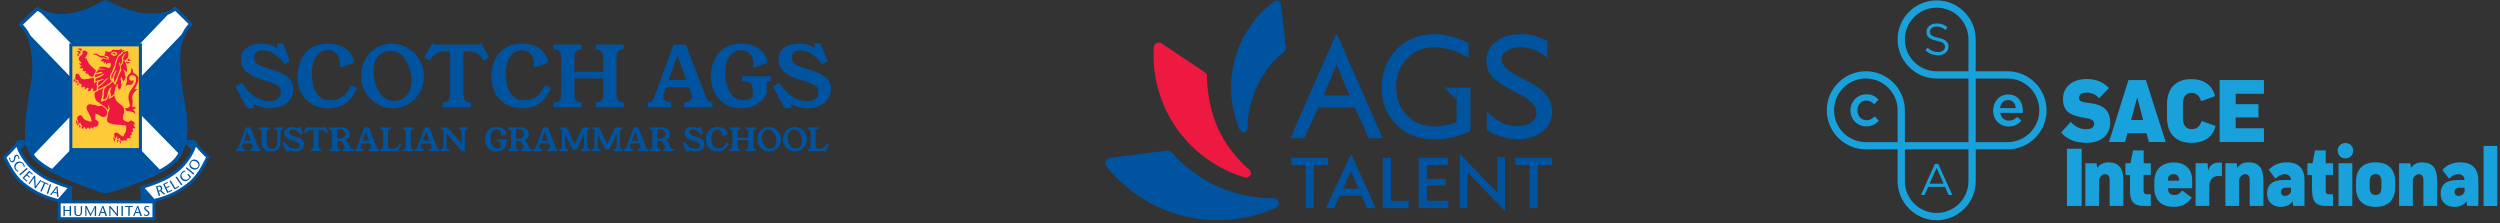 <svg width="728" height="65" viewBox="0 0 728 65" fill="none" xmlns="http://www.w3.org/2000/svg">
<rect x="0" y="0" width="728" height="65" fill="#333333" stroke="none"/>
<g clip-path="url(#clip0_6282_86015)">
<path d="M16.947 58.841C15.201 58.404 13.138 57.855 10.911 56.728C8.546 55.52 6.291 53.82 5.357 52.833C3.212 50.556 2.373 48.774 0.943 45.989L0.792 45.699L1.025 45.48C1.025 45.48 1.713 44.835 2.497 44.026C3.28 43.217 4.19 42.23 4.573 41.61L5.083 40.815L5.357 41.719C5.976 43.723 6.511 44.764 7.763 46.481C9.07 48.277 10.018 49.089 11.861 50.403C13.648 51.68 14.818 52.117 16.922 52.943C18.338 53.489 19.108 53.779 20.566 54.151L21.254 54.328L17.196 58.937L16.949 58.841H16.947Z" fill="#00539F"/>
<path d="M5.988 52.227C6.799 53.091 9.04 54.808 11.308 55.945C13.344 56.972 15.226 57.508 16.903 57.935L19.668 54.778C18.566 54.477 17.783 54.187 16.602 53.722C14.525 52.9 13.232 52.419 11.363 51.087C9.506 49.77 8.407 48.838 7.059 46.971C5.957 45.476 5.352 44.363 4.79 42.773C4.308 43.377 3.692 44.035 3.113 44.626C2.59 45.161 2.124 45.612 1.85 45.875C3.226 48.507 4.007 50.114 5.988 52.227Z" fill="white"/>
<path d="M40.586 54.286L41.273 54.109C42.731 53.737 43.514 53.464 44.917 52.901C47.022 52.078 48.175 51.638 49.978 50.364C51.822 49.047 52.77 48.237 54.077 46.439C55.312 44.722 55.849 43.694 56.482 41.677L56.756 40.773L57.266 41.568C57.663 42.186 58.559 43.172 59.356 43.981C60.14 44.791 60.828 45.436 60.828 45.436L61.06 45.654L60.91 45.944C59.466 48.729 58.641 50.525 56.496 52.788C55.562 53.775 53.307 55.478 50.942 56.684C48.701 57.824 46.652 58.373 44.906 58.797L44.646 58.865L40.588 54.284L40.586 54.286Z" fill="#00539F"/>
<path d="M44.944 57.922C46.607 57.498 48.492 56.976 50.539 55.932C52.794 54.795 55.035 53.078 55.862 52.215C57.84 50.102 58.627 48.497 59.989 45.849C59.715 45.589 59.246 45.135 58.723 44.599C58.158 44.009 57.528 43.35 57.046 42.746C56.495 44.337 55.876 45.436 54.777 46.945C53.429 48.809 52.328 49.744 50.473 51.061C48.602 52.392 47.309 52.873 45.232 53.693C44.048 54.161 43.264 54.448 42.166 54.751L44.944 57.919V57.922Z" fill="white"/>
<path d="M20.949 58.717H16.922L20.949 54.31V58.717Z" fill="#00539F"/>
<path d="M5.081 40.788H8.903L5.563 44.123L5.081 40.788Z" fill="#00539F"/>
<path d="M40.889 58.717V54.31L44.753 58.536L44.917 58.717H40.889Z" fill="#00539F"/>
<path d="M52.935 40.788H56.757L56.275 44.123L52.935 40.788Z" fill="#00539F"/>
<path d="M44.973 58.648H17.087V63.833H44.973V58.648Z" fill="white"/>
<path d="M45.261 64.126H16.796V58.364H45.261V64.126ZM17.676 63.246H44.392V59.227H17.676V63.246Z" fill="#00539F"/>
<path d="M20.675 59.992H20.275V61.146H18.873V59.992H18.475V62.859H18.873V61.435H20.275V62.859H20.675V59.992Z" fill="#00539F"/>
<path d="M21.651 59.992V61.749C21.651 62.49 21.983 62.917 22.794 62.917C23.495 62.917 23.895 62.449 23.895 61.807V59.981H23.522V61.793C23.522 62.206 23.344 62.63 22.807 62.63C22.27 62.63 22.065 62.315 22.065 61.725V59.984H21.651V59.997V59.992Z" fill="#00539F"/>
<path d="M27.978 59.992H27.606C27.208 60.76 26.795 61.528 26.381 62.337C26.008 61.528 25.638 60.76 25.268 59.992H24.844V62.873H25.173V60.528H25.186C25.296 60.913 25.888 62.132 26.258 62.873H26.422C26.808 62.132 27.469 60.87 27.578 60.528H27.592V62.873H27.989V59.992H27.975H27.978Z" fill="#00539F"/>
<path d="M29.449 61.735C29.599 61.339 29.75 60.94 29.903 60.418H29.917C30.068 60.94 30.205 61.336 30.342 61.735H29.449ZM29.805 59.994L28.635 62.875H29.021L29.323 62.025H30.421L30.725 62.875H31.191L30.12 59.994H29.805Z" fill="#00539F"/>
<path d="M34.358 59.992H34.027V62.283H34.013C33.821 61.993 32.761 60.733 32.128 59.992H31.824V62.873H32.155V60.583H32.169C32.347 60.829 33.421 62.119 34.038 62.873H34.353V59.992H34.358Z" fill="#00539F"/>
<path d="M35.774 59.992H35.374V62.873H35.774V59.992Z" fill="#00539F"/>
<path d="M37.766 62.859V60.281H38.686V59.994H36.445V60.281H37.368V62.859H37.766Z" fill="#00539F"/>
<path d="M39.582 61.735C39.733 61.339 39.884 60.94 40.037 60.418H40.051C40.202 60.94 40.341 61.336 40.478 61.735H39.585H39.582ZM39.955 59.994L38.785 62.875H39.169L39.47 62.025H40.571L40.873 62.875H41.341L40.27 59.994H39.955Z" fill="#00539F"/>
<path d="M43.516 60.227C43.348 60.05 43.102 59.938 42.8 59.938C42.346 59.938 41.976 60.227 41.976 60.61C41.976 61.023 42.25 61.187 42.485 61.378C42.718 61.556 43.159 61.791 43.159 62.146C43.159 62.46 42.94 62.614 42.65 62.614C42.359 62.614 42.195 62.477 42.031 62.365L41.852 62.597C42.058 62.805 42.389 62.898 42.663 62.898C43.129 62.898 43.557 62.597 43.557 62.143C43.557 61.772 43.324 61.512 42.924 61.225C42.551 60.962 42.373 60.798 42.373 60.593C42.373 60.375 42.537 60.208 42.828 60.208C42.992 60.208 43.184 60.304 43.324 60.416L43.516 60.224V60.227Z" fill="#00539F"/>
<path d="M46.266 57.072L46.652 56.946L46.279 55.809L46.676 55.683L47.693 56.659L48.038 56.41L46.978 55.465C47.186 55.219 47.309 54.915 47.186 54.519C47.035 54.054 46.608 53.931 46.167 54.082L45.383 54.33L46.263 57.075L46.266 57.072ZM45.841 54.492L46.17 54.382C46.419 54.3 46.679 54.355 46.789 54.697C46.857 54.929 46.885 55.314 46.403 55.478L46.183 55.547L45.841 54.492Z" fill="#00539F"/>
<path d="M48.781 52.996L47.501 53.6L48.712 56.205L50.156 55.533L50.046 55.273L48.961 55.765L48.493 54.792L49.4 54.365L49.276 54.106L48.37 54.532L47.983 53.682L48.904 53.256L48.781 52.996Z" fill="#00539F"/>
<path d="M50.846 55.193L52.221 54.37L52.068 54.138L51.037 54.739L49.703 52.53L49.361 52.738L50.846 55.193Z" fill="#00539F"/>
<path d="M51.462 51.396L51.135 51.625L52.79 53.985L53.118 53.756L51.462 51.396Z" fill="#00539F"/>
<path d="M54.557 50.883L55.217 51.61C55.149 51.774 55.026 51.911 54.845 52.075C54.379 52.487 53.675 52.46 53.195 51.924C52.74 51.416 52.713 50.757 53.278 50.265C53.51 50.057 53.787 49.965 53.993 49.934L53.952 49.648C53.732 49.661 53.387 49.77 53.072 50.057C52.302 50.757 52.384 51.689 52.864 52.225C53.401 52.816 54.267 52.98 55.023 52.293C55.297 52.045 55.491 51.744 55.628 51.484L54.845 50.621L54.557 50.88V50.883Z" fill="#00539F"/>
<path d="M54.37 48.701L54.113 49.004L56.326 50.857L56.581 50.551L54.37 48.701Z" fill="#00539F"/>
<path d="M57.664 48.523C57.292 49.168 56.563 49.045 56.083 48.772C55.615 48.498 55.231 47.949 55.587 47.331C55.944 46.713 56.618 46.768 57.086 47.041C57.568 47.315 58.034 47.88 57.664 48.523ZM57.925 48.673C58.363 47.905 58.062 47.082 57.305 46.656C56.604 46.26 55.752 46.465 55.338 47.178C54.927 47.891 55.174 48.742 55.861 49.141C56.604 49.578 57.47 49.441 57.925 48.673Z" fill="#00539F"/>
<path d="M5.603 46.303C5.685 46.084 5.672 45.808 5.535 45.535C5.326 45.138 4.902 44.931 4.556 45.111C4.2 45.289 4.159 45.617 4.102 45.907C4.061 46.194 4.047 46.688 3.718 46.852C3.428 47.003 3.195 46.88 3.071 46.62C2.948 46.371 2.976 46.153 3.017 45.947L2.729 45.893C2.647 46.166 2.702 46.511 2.825 46.743C3.03 47.156 3.499 47.402 3.896 47.197C4.228 47.033 4.351 46.702 4.433 46.224C4.502 45.77 4.556 45.551 4.748 45.456C4.94 45.36 5.173 45.414 5.299 45.674C5.381 45.825 5.367 46.046 5.34 46.21L5.6 46.306L5.603 46.303Z" fill="#00539F"/>
<path d="M7.212 48.593C7.212 48.347 7.157 48.03 6.911 47.716C6.291 46.893 5.343 46.893 4.765 47.331C4.132 47.812 3.886 48.648 4.505 49.471C4.724 49.761 5.042 49.966 5.261 50.034L5.357 49.761C5.165 49.692 4.93 49.556 4.752 49.307C4.368 48.801 4.464 48.115 5.042 47.675C5.579 47.262 6.237 47.29 6.664 47.866C6.856 48.115 6.924 48.443 6.911 48.621L7.212 48.593Z" fill="#00539F"/>
<path d="M7.792 48.867L5.611 50.759L5.874 51.057L8.052 49.168L7.792 48.867Z" fill="#00539F"/>
<path d="M9.564 50.667L8.518 49.705L6.553 51.804L7.72 52.889L7.915 52.681L7.046 51.858L7.789 51.077L8.518 51.749L8.712 51.544L7.981 50.858L8.614 50.186L9.359 50.872L9.564 50.667Z" fill="#00539F"/>
<path d="M12.013 52.574L11.753 52.382L10.405 54.235C10.418 53.894 10.295 52.245 10.227 51.272L9.994 51.095L8.301 53.426L8.564 53.618L9.912 51.764C9.898 52.065 10.008 53.741 10.076 54.714L10.323 54.891L12.016 52.574H12.013Z" fill="#00539F"/>
<path d="M12.107 55.823L13.165 53.451L14.006 53.833L14.129 53.571L12.066 52.655L11.957 52.915L12.795 53.284L11.735 55.659L12.107 55.823Z" fill="#00539F"/>
<path d="M14.507 53.632L13.613 56.371L13.993 56.495L14.887 53.755L14.507 53.632Z" fill="#00539F"/>
<path d="M15.669 55.837C15.916 55.492 16.179 55.151 16.453 54.683H16.467C16.467 55.219 16.508 55.646 16.535 56.069L15.669 55.837ZM16.467 54.246L14.582 56.714L14.954 56.81L15.478 56.069L16.538 56.359L16.606 57.25L17.045 57.373L16.757 54.314L16.467 54.246Z" fill="#00539F"/>
<path d="M29.325 55.96C28.706 55.769 27.895 55.506 27.016 55.192C25.24 54.574 23.098 53.751 21.308 52.997C17.473 51.379 15.379 50.378 13.966 49.569C12.549 48.76 11.82 48.142 10.76 47.347C9.426 46.303 7.694 43.561 7.431 41.462C7.322 40.557 7.28 39.622 7.28 38.663C7.28 32.119 9.371 24.436 9.481 20.486V20.048C9.481 18.28 9.231 14.232 8.242 11.446C7.623 9.675 6.949 8.855 5.686 7.398L5.412 7.084L10.829 1.992L11.116 2.183C12.683 3.238 13.908 3.596 15.944 3.951C16.659 4.074 17.347 4.129 18.021 4.129C20.289 4.129 22.311 3.525 24.139 3.003C25.103 2.73 26.342 2.153 27.468 1.59C28.596 1.027 29.586 0.477 30.164 0.245C30.342 0.177 30.454 0.119 30.66 0.119C30.964 0.133 31.21 0.245 31.583 0.392C31.925 0.543 32.353 0.751 32.808 0.969C33.715 1.423 34.789 1.945 35.75 2.287C38.033 3.096 40.068 3.7 41.69 3.878C42.241 3.946 43.038 3.987 43.918 3.987C45.06 3.987 46.351 3.905 47.425 3.656C48.718 3.369 49.047 3.41 50.795 2.175L51.099 1.967L56.146 6.934L55.872 7.248C54.716 8.565 54.179 9.347 53.521 10.952C52.573 13.256 52.433 15.038 52.433 17.427C52.433 17.936 52.433 18.455 52.447 19.018C52.516 25.425 54.151 30.252 54.51 35.328C54.551 35.96 54.579 36.561 54.579 37.151C54.579 41.79 53.261 45.436 50.469 47.825C48.008 49.925 44.252 51.543 40.046 53.273C37.408 54.355 33.953 55.482 32.057 55.974C31.41 56.14 30.983 56.233 30.682 56.247C30.366 56.247 29.966 56.138 29.334 55.946" fill="#00539F"/>
<path d="M6.004 7.382L5.7 7.068L10.597 2.364L52.607 45.303L52.357 45.603C51.629 46.481 51.023 47.153 50.281 47.826C49.237 48.758 48.067 49.212 47.42 49.731L47.105 49.98L6.004 7.382Z" fill="white"/>
<path d="M14.434 49.513C13.91 49.264 12.798 48.622 11.751 47.881C10.652 47.099 10.198 46.331 9.661 45.812L9.357 45.509L50.967 2.102L55.548 6.67L55.849 6.97L14.721 49.65L14.434 49.513Z" fill="white"/>
<path d="M30.657 0.125C30.962 0.139 31.208 0.248 31.581 0.398C31.923 0.549 32.351 0.756 32.805 0.975C33.712 1.429 34.786 1.948 35.748 2.293C38.03 3.102 40.066 3.706 41.688 3.883C42.239 3.952 43.036 3.993 43.916 3.993H43.929C45.072 3.993 46.362 3.908 47.436 3.662C48.73 3.372 49.058 3.413 50.806 2.181L51.108 1.976L56.154 6.942L55.88 7.256C54.727 8.571 54.19 9.356 53.53 10.96C52.582 13.264 52.442 15.049 52.442 17.436C52.442 17.941 52.442 18.463 52.456 19.026C52.524 25.434 54.163 30.264 54.519 35.337C54.56 35.968 54.587 36.572 54.587 37.163C54.587 41.798 53.267 45.448 50.477 47.837C48.014 49.936 44.261 51.554 40.052 53.282C37.414 54.367 33.962 55.49 32.063 55.985C31.416 56.149 30.992 56.258 30.688 56.258C30.386 56.245 29.986 56.133 29.34 55.944C28.72 55.753 27.909 55.49 27.03 55.176C25.257 54.558 23.112 53.735 21.323 52.981C17.487 51.363 15.396 50.36 13.98 49.55C12.563 48.741 11.835 48.124 10.774 47.328C9.44 46.284 7.708 43.542 7.445 41.443C7.336 40.538 7.295 39.604 7.295 38.644C7.295 32.1 9.385 24.417 9.495 20.467V20.03C9.495 18.258 9.248 14.213 8.259 11.428C7.64 9.656 6.966 8.836 5.703 7.379L5.429 7.065L10.843 1.978L11.133 2.17C12.7 3.227 13.925 3.583 15.961 3.941C16.676 4.064 17.364 4.119 18.035 4.119C20.303 4.119 22.326 3.501 24.153 2.992C25.117 2.719 26.353 2.142 27.482 1.579C28.611 1.016 29.6 0.469 30.178 0.234C30.345 0.193 30.452 0.139 30.66 0.125M30.674 1.057C30.66 1.057 30.633 1.071 30.578 1.098L30.523 1.125C30.178 1.265 29.641 1.552 29.011 1.866C28.668 2.044 28.282 2.238 27.898 2.443C26.386 3.211 25.271 3.678 24.405 3.911L24.115 3.995C22.328 4.501 20.306 5.064 18.038 5.064C17.281 5.064 16.525 4.996 15.796 4.873C13.774 4.518 12.484 4.16 10.93 3.173L6.695 7.15C7.807 8.454 8.508 9.386 9.128 11.141C10.144 14.063 10.421 18.247 10.404 20.057V20.524C10.35 22.211 9.963 24.488 9.525 27.123C8.906 30.772 8.204 34.916 8.204 38.674C8.204 39.636 8.245 40.538 8.341 41.35C8.574 43.19 10.144 45.685 11.325 46.62C11.489 46.743 11.64 46.866 11.807 46.992C12.632 47.621 13.292 48.129 14.421 48.774C15.906 49.611 18.134 50.655 21.668 52.147C23.304 52.833 25.422 53.656 27.32 54.315C28.2 54.629 28.983 54.892 29.602 55.069C30.071 55.206 30.482 55.329 30.674 55.343C30.893 55.329 31.334 55.22 31.803 55.097C33.66 54.602 37.055 53.506 39.682 52.434C43.85 50.718 47.508 49.141 49.858 47.14C52.373 44.986 53.653 41.64 53.653 37.168C53.653 36.605 53.639 36.015 53.598 35.397C53.461 33.311 53.089 31.267 52.705 29.102C52.154 26.013 51.576 22.818 51.535 19.032C51.535 18.524 51.521 17.947 51.521 17.427C51.521 14.82 51.713 12.956 52.678 10.594C53.338 9.003 53.913 8.126 54.891 6.972L51.014 3.159C49.639 4.091 49.088 4.244 48.072 4.463C47.949 4.49 47.798 4.518 47.647 4.559C46.354 4.848 44.91 4.9 43.935 4.9C43.11 4.9 42.258 4.859 41.598 4.777C40.085 4.613 38.132 4.091 35.452 3.132C34.463 2.774 33.389 2.252 32.441 1.787L32.414 1.773C32 1.568 31.573 1.361 31.23 1.21L31.175 1.183C30.929 1.128 30.792 1.073 30.679 1.06" fill="#00539F"/>
<path d="M41.025 12.926H20.481V43.696H41.025V12.926Z" fill="#FFCA38"/>
<path d="M41.316 43.996H20.194V12.638H41.33V43.999H41.316V43.996ZM21.06 43.118H40.436V13.502H21.06V43.118Z" fill="#00539F"/>
<path d="M23.893 15.847C23.756 16.096 23.523 16.107 23.345 16.328C23.137 16.577 22.959 16.713 22.931 17.028C22.904 17.369 23.082 17.55 23.26 17.837C23.397 18.055 23.784 18.124 23.674 18.359C23.551 18.608 22.89 18.537 22.973 18.25C22.89 18.564 23.178 18.731 23.411 18.949C23.534 19.072 23.849 19.154 23.726 19.28C23.603 19.389 23.216 19.608 23.162 19.444C23.463 20.417 24.288 19.567 24.219 19.993C24.192 20.185 24.37 20.294 23.918 20.403C24.701 21.185 25.17 20.403 25.03 20.843C24.975 21.021 25.03 21.212 24.699 21.172C25.222 21.694 25.277 21.256 25.551 21.475C25.718 21.598 25.743 21.735 25.882 21.885C26.129 22.158 26.115 22.243 26.474 22.311C26.707 22.352 26.899 22.407 27.066 22.243C27.148 22.175 27.203 22.243 27.285 22.188C27.367 21.557 27.724 21.062 27.918 20.584V20.556C27.945 20.515 27.959 20.488 27.986 20.447C27.945 20.447 27.891 20.433 27.836 20.392C27.425 20.062 27.08 19.761 26.655 19.324C26.269 18.911 26.008 18.706 25.732 18.211C25.485 17.788 25.318 17.361 25.249 17.033C25.222 16.896 25.003 17.142 24.877 17.074C24.726 16.979 24.904 16.801 24.945 16.634C25.027 16.344 25.219 16.238 25.359 15.962C25.441 15.795 25.482 15.617 25.51 15.522C25.51 15.522 25.482 15.262 25.4 15.112C25.249 14.879 25.044 14.822 24.767 14.781C24.507 14.74 24.258 14.617 24.093 14.822C23.967 14.986 24.093 15.136 24.052 15.344C24.038 15.552 23.997 15.658 23.885 15.852M22.937 14.412C23.17 14.412 23.337 14.521 23.392 14.756C23.392 14.797 23.447 14.838 23.488 14.838C23.638 14.825 23.833 14.606 23.86 14.398C23.86 14.371 23.847 14.33 23.833 14.303C23.737 14.166 23.46 14.095 23.2 14.095C22.978 14.095 22.745 14.149 22.69 14.354L22.677 14.439L22.759 14.425C22.814 14.412 22.885 14.412 22.937 14.412ZM21.921 22.918C22.03 23.14 22.14 23.273 22.359 23.358C22.509 23.413 22.633 23.304 22.773 23.399C22.978 23.536 22.745 23.823 22.882 24.031C22.951 24.14 23.005 24.181 23.101 24.249C23.183 24.318 23.266 24.304 23.362 24.359C23.54 24.468 23.734 24.495 23.775 24.689C23.816 24.922 23.762 25.157 23.556 25.239C24.23 25.785 24.162 25.006 24.449 25.198C24.6 25.294 24.723 25.362 24.751 25.526C24.778 25.734 24.737 25.898 24.559 26.007C25.37 26.075 25.014 25.553 25.37 25.567C25.521 25.567 25.619 25.526 25.743 25.611C26.017 25.802 25.304 26.488 25.633 26.461C25.948 26.545 26.225 26.474 26.444 26.242C26.581 26.092 26.471 25.818 26.663 25.761C26.8 25.72 26.913 25.72 27.036 25.802C27.145 25.87 27.159 25.966 27.186 26.105C27.214 26.283 27.132 26.447 27.049 26.529C26.926 26.666 27.34 26.556 27.532 26.502C27.781 26.433 27.97 26.406 28.123 26.198C28.247 26.034 28.11 25.785 28.165 25.594C28.192 25.471 28.521 25.154 28.315 25.168C28.082 25.181 28.096 24.495 28.148 24.249C28.192 24.072 28.233 23.919 28.285 23.796C27.915 23.864 27.696 23.905 27.597 24.126L27.406 24.484V24.072C27.406 24.072 27.406 23.427 27.337 22.986C27.323 22.863 27.31 22.779 27.296 22.713C27.287 22.704 27.282 22.695 27.282 22.686C27.282 22.672 27.269 22.672 27.269 22.659V22.604C27.2 22.604 27.118 22.604 27.036 22.631C26.871 22.672 26.789 22.7 26.622 22.741C26.389 22.809 26.266 22.836 26.033 22.891C25.66 22.986 25.441 23.014 25.069 23.041C24.655 23.069 24.367 23.178 23.997 23C23.764 22.891 23.641 22.792 23.474 22.587C23.282 22.355 23.268 22.147 23.104 21.888C22.994 21.724 22.994 21.546 22.8 21.478C22.663 21.437 22.567 21.437 22.43 21.478C22.17 21.546 21.879 21.724 21.948 22C22.074 22.437 21.77 22.604 21.921 22.918ZM22.636 16.06C22.636 16.115 22.608 16.169 22.608 16.251C22.608 16.279 22.608 16.306 22.622 16.347C22.636 16.374 22.666 16.415 22.718 16.415C22.827 16.402 22.885 16.29 22.951 16.183C23.019 16.074 23.06 15.975 23.06 15.975L23.088 15.934L23.047 15.907C22.882 15.784 22.69 15.658 22.523 15.634C22.356 15.593 22.331 15.606 22.331 15.606C22.331 15.606 22.427 15.661 22.482 15.729C22.537 15.784 22.633 15.989 22.633 16.057M37.113 17.498C36.894 17.771 37.828 17.812 38.102 17.634C37.951 17.525 37.894 17.43 37.746 17.32C37.623 17.224 37.554 17.183 37.431 17.102C37.223 17.142 37.239 17.35 37.116 17.498M22.896 15.522C22.896 15.563 22.91 15.617 22.937 15.647C22.964 15.675 23.005 15.688 23.047 15.688C23.238 15.675 23.501 15.47 23.515 15.235C23.515 15.166 23.488 15.112 23.447 15.057C23.447 15.057 23.282 14.825 22.8 14.825C22.69 14.825 22.581 14.838 22.485 14.893L22.4 14.961C22.4 14.947 22.882 15.125 22.896 15.524M36.866 20.999C37.058 20.453 36.992 20.067 36.907 19.477C36.839 18.996 36.716 18.75 36.579 18.299C36.51 18.077 36.277 17.902 36.264 17.736C36.072 17.599 35.891 17.298 35.836 17.968C35.836 18.487 35.617 18.517 35.398 19.037C35.329 19.201 35.096 18.955 34.984 18.818C35.151 19.285 35.316 19.532 35.203 20.01C35.258 20.037 35.288 20.095 35.313 20.136C35.327 20.177 35.34 20.218 35.34 20.259C35.327 20.753 34.474 21.795 34.296 22.891C34.187 23.454 33.732 24.14 33.663 24.577C33.496 24.881 33.348 24.564 33.332 24.536C33.291 24.468 33.25 24.386 33.195 24.29C33.085 24.099 32.948 23.878 32.839 23.782L32.825 23.768C32.811 23.741 32.702 23.949 32.578 24.042C32.304 24.233 32.222 24.441 31.904 24.632C31.644 24.799 31.436 24.823 31.217 24.976V24.99C31.203 25.086 31.176 25.072 31.162 25.086C31.066 25.14 30.97 25.209 30.874 25.263C30.778 25.373 30.683 25.496 30.559 25.66C30.463 25.769 30.395 25.867 30.34 25.96C30.34 25.988 30.326 26.045 30.313 26.1C30.326 26.168 30.326 26.264 30.326 26.36C30.326 26.991 30.203 28.24 29.984 28.951C30.066 28.91 30.148 28.896 30.217 28.896C30.326 28.896 30.395 28.924 30.45 28.924H30.504C30.587 28.855 30.943 28.565 31.082 28.336C31.261 28.021 31.22 27.786 31.332 27.36C31.442 26.947 31.442 26.646 31.674 26.234C31.811 25.988 31.866 25.78 32.184 25.561L32.499 25.329L32.348 25.698C32.348 25.698 32.102 26.288 32.102 26.66V26.756C32.102 26.988 32.115 27.139 32.211 27.36C32.28 27.527 32.307 27.663 32.307 27.786C32.307 27.937 32.28 28.06 32.252 28.183C32.461 28.073 32.735 27.852 32.968 27.663C33.135 27.527 33.272 27.401 33.365 27.305C33.337 27.264 33.324 27.21 33.296 27.155C33.2 26.797 33.42 26.592 33.516 26.234C33.598 25.906 33.406 25.479 33.735 25.384C33.995 25.315 33.803 24.52 34.173 24.534C34.6 24.547 33.954 25.233 34.395 25.605C34.655 25.824 34.518 26.125 34.614 26.455C34.806 26.236 34.724 25.826 35.025 25.826C35.247 25.826 35.135 25.345 35.288 25.086C35.59 24.564 35.275 24.523 35.247 24.167C35.22 23.853 35.357 23.632 35.203 23.358C34.984 22.945 35.19 22.727 35.247 22.331C35.343 22.494 35.425 22.563 35.507 22.743C35.603 22.935 35.603 23.071 35.727 23.263C35.822 23.413 35.891 23.481 36.028 23.591C36.192 23.413 36.261 23.29 36.359 23.069C36.51 22.741 36.729 22.423 36.51 22.15C36.209 21.778 36.455 21.546 36.332 21.188C36.236 20.898 36.072 20.775 36.003 20.488C35.976 20.362 35.976 20.28 35.962 20.157C36.099 20.294 36.154 20.39 36.291 20.529C36.469 20.693 36.595 20.83 36.869 20.994M27.121 15.863H27.148C27.258 15.877 27.904 15.891 28.178 16.096C28.576 16.369 29.225 16.809 29.732 16.823C29.855 16.823 29.965 16.795 30.063 16.727H30.091C30.282 16.727 30.902 17.096 31.22 17.11H31.233C31.315 17.11 31.398 17.069 31.439 16.987L31.452 16.973L31.466 16.932L31.425 16.891C31.203 16.713 30.255 16.232 29.707 16.219C29.639 16.219 29.584 16.232 29.529 16.246C29.502 16.246 29.474 16.26 29.447 16.26C29.228 16.26 28.8 16.096 28.428 15.778C28.277 15.653 28.058 15.612 27.822 15.612C27.614 15.612 27.384 15.639 27.203 15.68H27.148C27.121 15.694 27.093 15.721 27.093 15.748V15.776C27.08 15.83 27.093 15.858 27.121 15.858M37.42 18.449C37.612 18.394 37.639 18.449 37.875 18.23C38.012 18.094 37.491 18.162 37.242 18.094C37.05 18.039 36.817 17.779 36.746 17.957C36.65 18.176 36.828 18.34 37.02 18.452C37.157 18.52 37.269 18.479 37.417 18.452M35.573 15.666C35.313 15.817 35.381 15.926 35.05 16.104C34.883 16.199 34.831 16.213 34.526 16.517C34.28 16.765 33.948 18.203 33.661 19.042C33.606 19.523 33.288 20.455 32.946 21.1C32.809 21.36 32.727 21.538 32.532 21.773C32.217 22.169 32.546 23.227 32.546 23.213C32.559 23.186 32.573 23.131 32.6 23.077C32.642 22.967 32.833 22.568 32.946 22.24C33.069 21.882 33.11 21.581 33.316 21.196C33.466 20.923 33.507 20.865 33.702 20.633C33.702 20.633 33.77 20.551 33.894 20.496C34.017 20.442 33.976 20.469 33.976 20.469C33.88 20.8 33.743 21.128 33.59 21.428C33.37 21.91 33.316 22.292 33.206 22.527C33.039 22.869 33.316 24.159 33.494 23.995C33.521 23.473 33.784 23.241 33.962 22.735C34.168 22.158 34.294 21.841 34.54 21.281C34.65 21.008 34.773 20.472 34.896 20.212C34.938 20.157 34.951 20.089 35.006 20.045C35.061 19.717 35.061 19.428 34.869 19.373C34.718 18.741 34.677 18.113 34.677 18.113C34.968 18.263 35.187 19.113 35.201 18.785C35.409 18.4 35.516 18.154 35.573 17.716C35.614 17.345 35.45 17.126 35.532 16.754C35.683 16.137 36.949 15.013 36.645 15.573C36.48 15.874 36.288 15.97 36.121 16.273C36.012 16.478 35.902 16.588 35.861 16.82C35.82 17.052 35.694 17.151 35.984 17.369C36.053 17.424 36.162 17.52 36.258 17.618C36.258 17.618 36.258 17.604 36.272 17.604C36.368 17.509 36.477 17.563 36.601 17.495C36.792 17.386 36.875 17.276 37.014 17.082C37.165 16.877 37.233 16.741 37.305 16.495C37.442 16.055 37.469 15.754 37.346 15.314C37.305 15.15 37.305 15.013 37.168 14.901C36.976 14.764 36.795 14.956 36.576 15.01C36.316 15.065 36.138 15.038 35.902 15.188C35.738 15.311 35.724 15.571 35.57 15.669M30.674 15.628C30.51 15.71 30.332 16.052 30.496 16.26C30.661 16.478 30.951 16.191 31.198 16.301C31.365 16.369 31.419 16.465 31.57 16.56C31.57 16.56 31.762 16.957 31.639 17.151C31.543 17.315 31.348 17.301 31.157 17.301C30.965 17.301 30.855 17.246 30.674 17.192C30.469 17.137 30.373 17 30.151 17.014C29.918 17.014 29.778 17.123 29.628 17.315C29.491 17.492 29.258 17.864 29.477 17.864C29.628 17.864 29.874 17.741 30.069 17.864C30.329 18.028 30 17.864 30.329 18.605C30.48 18.233 30.48 18.178 30.702 18.165C30.976 18.137 30.743 18.605 31.14 18.714C31.099 18.342 31.332 18.386 31.554 18.301C31.8 18.219 32.036 18.219 32.214 18.411C32.392 18.602 32.296 18.823 32.255 19.083C32.214 19.398 32.063 19.619 31.773 19.756C31.4 19.92 31.168 19.548 30.767 19.496C30.395 19.441 30.244 19.455 29.803 19.428C29.515 19.4 28.91 19.387 28.691 19.909C29.104 19.952 30.548 20.116 30.518 20.294L29.502 20.171C29.502 20.171 28.855 20.226 28.608 20.239H28.595V20.267C28.581 20.485 28.444 20.554 28.321 20.677C28.211 20.786 28.088 20.936 27.978 21.267C28.321 21.253 29.354 20.912 29.628 20.912C29.655 20.912 29.669 20.912 29.696 20.925C29.724 20.925 29.778 20.98 29.778 21.049C29.778 21.076 29.765 21.103 29.765 21.117C29.628 21.322 29.34 21.363 28.981 21.459C28.625 21.541 28.211 21.609 27.951 21.704C27.578 21.83 27.677 22.101 27.677 22.101C27.663 22.24 27.691 22.391 27.677 22.5C27.937 22.459 28.724 22.169 29.217 21.937C29.477 21.814 29.655 21.704 29.781 21.622C29.891 21.541 30.304 21.418 30.304 21.418C30.195 21.912 29.493 22.24 28.86 22.544C28.86 22.544 28.186 22.776 27.995 22.872C27.803 22.997 27.776 23.09 27.776 23.227C27.776 23.312 27.776 23.541 27.789 23.654C28.08 23.53 28.203 23.585 28.685 23.364C28.877 23.282 29.315 23.227 29.315 23.213L29.537 23.047L30.499 23.06C30.485 23.101 29.359 23.473 28.85 23.678C28.795 23.692 28.74 23.719 28.685 23.733V23.746C28.685 23.801 28.589 24.033 28.589 24.088C28.603 24.307 28.493 24.501 28.562 24.678C28.617 24.815 28.466 25.091 28.672 24.897C28.904 24.665 29.496 24.515 29.883 24.033C30.378 23.416 31.135 22.661 31.614 22.732C31.614 22.732 30.748 23.377 30.28 24.023C29.866 24.585 28.945 25.064 28.644 25.354C28.411 25.586 28.685 25.684 28.493 26.053C28.521 26.04 28.548 26.04 28.576 26.04H28.589C29.25 25.684 28.945 25.903 29.702 25.422C29.866 25.313 30.43 25.091 30.789 24.968C30.94 24.859 31.091 24.761 31.244 24.654C31.422 24.517 31.546 24.476 31.726 24.351C31.863 24.268 31.918 24.2 32.058 24.091C32.277 23.927 32.483 23.76 32.565 23.596C32.277 23.541 32.222 23.377 32.083 23.033C32.041 22.907 32.014 22.801 32.014 22.689C32.014 22.374 32.014 21.88 32.222 21.62C32.578 21.155 32.814 20.442 32.951 20.097C33.184 19.548 33.321 19.233 33.389 19.042C33.499 18.096 34.091 16.476 34.6 15.983C34.847 15.751 35.192 15.683 35.275 15.434C35.37 15.092 36.168 14.885 36.168 14.885C36.291 14.721 36.127 14.666 36.099 14.516C36.099 14.516 35.094 14.997 35.507 14.297C35.672 14.024 35.066 14.461 34.765 14.516C34.022 14.68 33.266 14.406 32.798 14.516C32.647 14.557 32.483 14.898 32.206 15.035C31.863 15.199 31.614 15.09 31.244 15.035C31.022 15.008 30.872 14.816 30.694 14.926C30.433 15.035 30.899 15.513 30.68 15.625M32.825 15.144C32.992 15.131 33.211 15.049 33.417 15.049C33.54 15.049 33.666 15.076 33.762 15.172C33.899 15.308 34.118 15.513 34.118 15.513L34.159 15.554L34.146 15.609C34.063 15.912 33.872 16.186 33.568 16.241C33.403 16.268 33.294 16.282 33.211 16.282H33.198C33.074 16.282 32.978 16.241 32.937 16.186C32.883 16.145 32.855 16.104 32.746 16.063C32.622 16.008 32.54 15.981 32.472 15.926C32.403 15.871 32.362 15.776 32.362 15.694V15.666C32.335 15.377 32.54 15.158 32.828 15.144M22.597 35.639C22.652 35.407 22.488 35.311 22.378 35.011C22.241 34.639 22.022 36.438 22.159 36.161C22.405 35.598 22.556 35.776 22.597 35.639ZM33.184 40.002C32.814 39.644 33.074 40.975 33.406 41.292C33.666 41.554 33.239 40.756 33.57 40.592C33.748 40.497 33.296 40.374 33.184 40.002ZM34.05 40.674C34.105 40.948 34.324 41.828 34.324 41.596C34.324 41.005 34.721 41.087 34.543 40.841L34.047 40.674H34.05ZM34.932 41.03C34.888 41.03 34.864 41.057 34.864 41.098V41.112C34.905 41.606 35.083 41.73 35.138 41.757C35.206 41.784 35.275 41.743 35.275 41.743C35.275 41.743 35.179 41.661 35.179 41.552C35.179 41.497 35.206 41.426 35.275 41.361L35.288 41.347L35.275 41.333C35.22 41.197 35.025 41.043 34.932 41.03ZM22.652 24.225H22.638C22.46 24.252 22.46 24.457 22.46 24.61C22.46 24.665 22.46 24.72 22.474 24.747C22.488 24.791 22.488 24.832 22.556 24.843C22.611 24.843 22.625 24.815 22.638 24.788C22.679 24.72 22.693 24.72 22.734 24.72C22.762 24.72 22.858 24.706 22.885 24.61C22.899 24.583 22.899 24.555 22.899 24.515C22.885 24.389 22.803 24.241 22.652 24.225ZM39.165 35.817C39.138 35.612 38.96 35.544 38.795 35.407C38.573 35.24 38.439 35.117 38.162 35.104C37.831 35.104 37.749 35.489 37.42 35.516C37.105 35.544 36.924 35.448 36.636 35.325C36.305 35.188 36.086 35.079 35.894 34.778C35.702 34.464 35.825 34.188 35.853 33.816C35.894 33.311 36.168 33.062 36.184 32.553C36.198 32.059 36.184 31.744 35.965 31.291C35.702 30.768 35.318 30.645 34.891 30.263C34.562 29.959 34.313 29.836 34.039 29.481C33.765 29.137 33.628 28.932 33.491 28.519C33.395 28.246 33.381 28.065 33.34 27.778C33.19 27.915 33.009 28.052 32.831 28.174C32.406 28.464 31.965 28.71 31.773 28.765L31.554 28.806L31.65 28.598C31.773 28.338 31.828 28.147 31.828 27.912C31.828 27.789 31.814 27.663 31.787 27.527C31.759 27.376 31.759 27.308 31.718 27.212C31.704 27.297 31.677 27.42 31.663 27.543C31.622 27.816 31.581 28.134 31.444 28.352C31.198 28.724 30.989 29.271 30.565 29.298H30.469C30.332 29.284 30.113 29.448 29.493 29.612L29.343 29.653L29.356 29.489C29.439 28.79 29.672 28.625 29.685 28.322C29.699 28.049 29.729 27.882 29.754 27.773C29.767 27.704 29.781 27.65 29.822 27.606C29.808 27.469 29.795 27.36 29.795 27.264C29.795 27.073 29.822 26.933 29.85 26.811C29.836 26.783 29.836 26.77 29.822 26.77V26.729C29.822 26.564 29.918 26.138 30.014 25.96C30.014 25.947 30.028 25.947 30.028 25.933C30.041 25.824 30.069 25.714 30.11 25.619C29.85 25.755 29.6 25.865 29.463 25.96C29.162 26.152 28.885 26.209 28.707 26.25C28.68 26.277 28.639 26.319 28.611 26.346C28.515 26.428 28.419 26.496 28.351 26.551C28.077 26.756 27.759 26.66 27.622 26.977C27.444 27.374 27.526 27.663 27.581 28.087C27.649 28.582 27.759 28.869 28.063 29.268C28.337 29.637 28.611 29.637 28.984 30.009C29.203 30.227 29.658 30.446 30.055 30.749C30.387 30.998 30.592 31.121 30.866 31.422C31.115 31.671 31.252 31.821 31.417 32.121C31.54 31.821 31.554 31.627 31.567 31.312C31.567 30.998 31.346 30.462 31.458 30.503C31.458 30.503 31.759 30.941 31.831 31.176C31.968 31.599 31.858 31.889 31.721 32.327C31.652 32.545 31.57 32.657 31.502 32.876C31.378 33.231 31.433 33.313 31.31 33.838C31.255 34.071 31.31 34.194 31.159 34.798C31.118 34.948 31.2 35.47 31.461 35.648C31.461 35.648 31.68 35.771 31.833 35.825C32.121 35.948 32.316 35.976 32.603 36.085C32.905 36.194 33.332 36.222 33.784 36.276C34.335 36.345 34.855 36.386 35.187 36.386C35.642 36.386 35.82 36.645 36.151 36.454C36.412 36.304 36.425 36.522 36.562 36.632C36.795 36.823 36.74 37.069 36.754 37.372C36.768 37.796 36.713 38.045 36.562 38.441C36.466 38.715 36.343 38.854 36.192 39.114C36.055 39.346 36.11 39.622 35.861 39.704C35.614 39.786 35.464 39.578 35.228 39.442C34.995 39.305 34.896 39.155 34.677 39.004C34.39 38.799 34.212 38.55 33.866 38.592C33.565 38.635 33.151 38.769 33.236 39.073C33.387 39.622 33.236 39.649 33.277 39.882C33.277 39.882 33.401 39.882 33.469 39.841C33.401 39.991 33.442 40.155 33.579 40.251C33.811 40.401 33.784 39.704 34.061 39.729C34.351 39.756 33.951 40.319 34.212 40.469C34.307 40.524 34.362 40.565 34.472 40.538C34.609 40.51 34.472 40.278 34.581 40.207C34.663 40.152 34.746 40.18 34.842 40.207C35.075 40.289 34.992 40.426 34.951 40.838C34.951 40.838 35.406 41.046 35.844 40.948C36.176 40.879 36.327 40.688 36.738 40.989C37.069 41.221 36.587 40.357 37.22 40.248C37.535 40.193 37.853 40.18 38.031 40.248C38.291 40.357 37.798 39.794 37.921 39.548C38.031 39.33 38.113 39.37 38.444 39.218C38.294 38.849 38.171 38.698 38.376 38.477C38.499 38.354 38.595 38.436 38.79 38.299C38.79 37.886 38.488 37.627 38.749 37.408C38.941 37.241 39.203 37.476 39.382 37.299C39.382 37.299 39.078 36.708 38.858 36.339C39.395 36.325 39.203 36.036 39.173 35.803M39.834 24.72C40.025 24.307 40.149 24.061 40.245 23.593C40.288 23.361 40.33 23.14 40.33 22.935C40.33 22.809 40.316 22.672 40.288 22.549C40.193 22.166 39.889 21.959 39.601 21.685C39.327 21.439 39.091 21.453 38.927 21.221C38.831 21.098 38.749 21.057 38.735 21.029C38.721 21.016 38.694 20.975 38.694 20.77V20.51C38.68 20.196 38.379 19.947 38.362 19.933L38.143 19.742L38.184 20.029C38.184 20.029 38.212 20.22 38.212 20.428C38.212 20.537 38.212 20.633 38.184 20.715C38.13 20.988 38.075 21.111 37.91 21.333C37.787 21.5 37.664 21.541 37.486 21.732C37.266 21.964 37.113 22.128 36.99 22.459C36.949 22.582 36.935 22.691 36.935 22.79C36.935 23.049 37.017 23.254 37.017 23.462C37.017 23.53 37.017 23.599 36.99 23.667C36.949 23.845 36.921 23.93 36.853 24.093C36.798 24.203 36.743 24.285 36.702 24.435C36.661 24.585 36.62 24.695 36.62 24.862V25.135L36.812 24.927C36.962 24.763 37.058 24.695 37.25 24.668H37.291C37.401 24.668 37.51 24.736 37.718 24.75H37.746C37.924 24.736 38.061 24.709 38.228 24.627C38.502 24.503 38.669 24.337 38.792 24.064C38.861 23.913 38.888 23.79 38.888 23.654C38.888 23.599 38.888 23.528 38.875 23.462L38.847 23.254L38.697 23.391C38.587 23.487 38.505 23.517 38.354 23.517H38.299C38.19 23.517 38.162 23.517 38.08 23.489C37.913 23.421 37.847 23.366 37.735 23.202C37.639 23.052 37.598 22.929 37.598 22.776C37.598 22.721 37.598 22.68 37.612 22.612C37.653 22.339 37.762 22.186 37.998 22.022C38.176 21.899 38.286 21.858 38.48 21.858H38.508C38.716 21.871 38.823 21.885 39.004 21.994C39.278 22.145 39.417 22.24 39.541 22.489C39.609 22.639 39.625 22.749 39.625 22.885C39.625 23.008 39.612 23.145 39.598 23.309C39.571 23.79 39.488 24.036 39.283 24.476C39.105 24.862 38.927 25.039 38.677 25.411C38.444 25.78 38.264 25.974 38.031 26.37C37.853 26.671 37.716 26.852 37.593 27.193C37.442 27.617 37.401 27.934 37.401 28.344V28.508C37.414 29.016 37.51 29.303 37.62 29.771C37.688 30.061 37.787 30.184 37.798 30.416C37.812 30.539 37.825 30.648 37.825 30.73C37.825 30.799 37.812 30.867 37.77 30.949C37.688 31.099 37.634 31.168 37.48 31.277C37.302 31.403 37.22 31.468 37.042 31.468C36.959 31.468 36.891 31.482 36.822 31.482C36.754 31.482 36.686 31.468 36.617 31.441L36.409 31.359L36.477 31.578C36.559 31.878 36.628 32.25 37.096 32.346C37.633 32.455 37.949 32.359 38.308 32.523C38.595 32.646 38.941 32.633 39.16 32.988L39.365 33.319V32.922C39.365 32.69 39.269 32.578 39.173 32.373C39.078 32.182 38.924 32.059 38.746 31.977C38.787 31.949 38.828 31.908 38.869 31.867C38.924 31.772 39.201 31.717 39.461 31.567L39.793 31.362H39.023L39.187 31.225L39.42 31.034H39.105C38.899 31.034 38.609 31.116 38.609 31.116H38.595L38.581 31.129C38.54 31.157 38.486 31.184 38.458 31.198C38.472 31.129 38.499 31.061 38.499 30.979C38.527 30.665 38.581 30.473 38.609 30.143C38.623 29.924 38.636 29.76 38.636 29.579C38.636 29.443 38.623 29.306 38.609 29.126C38.581 28.866 38.499 28.784 38.499 28.549C38.499 27.74 38.581 27.644 38.91 27.152C39.047 26.945 39.16 26.849 39.338 26.657C39.543 26.436 39.628 26.299 39.834 26.122L40.094 25.889L39.752 25.93C39.642 25.944 39.543 25.93 39.406 25.971C39.31 25.999 39.228 26.012 39.132 26.04C39.228 25.848 39.324 25.682 39.461 25.436C39.584 25.176 39.694 25.023 39.847 24.722M31.02 32.034C30.841 31.72 30.688 31.539 30.4 31.307C30.126 31.088 29.918 30.911 29.535 30.84C29.493 30.826 29.439 30.826 29.398 30.826C29.11 30.826 28.932 30.949 28.724 30.949H28.655C28.395 30.922 28.269 30.758 27.94 30.659C27.526 30.536 27.266 30.523 26.852 30.468C26.603 30.441 26.414 30.342 26.151 30.342C26.055 30.342 25.945 30.356 25.836 30.41C25.603 30.506 25.466 30.656 25.34 30.848C25.244 30.998 25.203 31.162 25.203 31.315C25.203 31.534 25.271 31.739 25.326 31.96C25.408 32.291 25.573 32.428 25.699 32.674C25.877 33.018 25.973 33.223 26.137 33.578C26.329 33.991 26.466 34.196 26.534 34.606C26.576 34.825 26.671 35.046 26.671 35.183C26.671 35.268 26.658 35.292 26.589 35.35C26.521 35.391 26.48 35.404 26.411 35.404C26.315 35.404 26.178 35.363 25.997 35.336C25.737 35.295 25.6 35.227 25.323 35.128C24.967 34.992 24.759 34.951 24.512 34.718C24.304 34.527 24.263 34.333 24.044 34.073C23.921 33.923 23.879 33.691 23.589 33.592C23.52 33.565 23.438 33.565 23.37 33.565C23.178 33.565 23.014 33.65 22.863 33.756C22.671 33.907 22.518 34.071 22.49 34.346C22.477 34.428 22.463 34.524 22.463 34.606C22.463 34.773 22.531 34.948 22.712 35.074C22.726 35.074 22.753 35.142 22.753 35.265V35.429C22.753 35.511 22.753 35.607 22.794 35.689C22.822 35.771 22.904 35.866 23.027 35.88H23.082C23.247 35.866 23.301 35.784 23.329 35.795H23.342C23.384 35.795 23.397 35.823 23.479 35.88C23.507 35.907 23.52 35.935 23.52 36.003C23.52 36.071 23.52 36.181 23.589 36.29C23.726 36.481 23.852 36.498 23.921 36.621C23.934 36.634 23.934 36.648 23.934 36.662C23.962 36.73 23.756 36.87 23.726 37.115C23.726 37.266 23.852 37.405 24.071 37.512L24.304 37.621L24.222 37.372C24.208 37.345 24.208 37.331 24.208 37.304C24.208 37.236 24.249 37.167 24.318 37.126C24.4 37.072 24.51 37.044 24.608 37.044C24.663 37.044 24.718 37.058 24.759 37.072C24.8 37.099 24.786 37.085 24.814 37.208C24.814 37.304 24.855 37.468 25.047 37.58L25.101 37.608L25.156 37.58C25.307 37.498 25.378 37.403 25.406 37.331C25.447 37.263 25.447 37.249 25.515 37.222C25.611 37.181 25.625 37.154 25.666 37.154H25.68C25.734 37.154 25.748 37.181 25.803 37.249C25.844 37.318 25.899 37.427 25.981 37.523L26.022 37.564L26.09 37.536C26.337 37.468 26.433 37.288 26.447 37.181C26.46 37.126 26.46 37.085 26.46 37.072H26.488C26.529 37.058 26.57 37.058 26.584 37.058C26.611 37.085 26.707 37.249 27.038 37.498C27.038 37.498 27.23 37.307 27.244 37.184C27.258 37.075 27.217 36.952 27.217 36.894V36.839C27.217 36.839 27.258 36.826 27.299 36.826H27.312C27.354 36.812 27.422 36.908 27.617 36.935C27.685 36.935 27.74 36.949 27.795 36.949C27.877 36.949 27.973 36.935 28.069 36.894C28.343 36.771 28.452 36.563 28.565 36.331C28.647 36.153 28.702 36 28.702 35.809C28.702 35.741 28.688 35.672 28.674 35.604C28.592 35.262 28.302 35.191 28.123 35.027C28.028 34.942 27.918 34.918 27.849 34.891C27.781 34.849 27.767 34.849 27.767 34.809C27.754 34.628 27.74 34.368 27.74 34.109C27.74 33.671 27.781 33.204 27.822 33.149C27.84 33.122 27.863 33.108 27.891 33.108C27.973 33.108 28.123 33.19 28.288 33.231C28.562 33.3 28.685 33.423 28.962 33.587C29.167 33.696 29.277 33.819 29.526 33.928C29.718 33.997 29.899 34.051 30.077 34.051C30.214 34.051 30.365 34.024 30.515 33.969C30.724 33.901 30.954 33.833 31.052 33.546C31.162 33.256 31.244 33.078 31.244 32.668C31.244 32.368 31.121 32.228 31.011 32.023M22.762 35.795C22.501 35.631 22.307 36.73 22.542 36.536C22.762 36.345 22.762 36.317 22.953 36.235C23.145 36.153 22.912 35.891 22.762 35.795ZM22.033 23.448C22.019 23.366 21.937 23.339 21.882 23.298C21.827 23.257 21.841 23.202 21.704 23.038C21.69 23.025 21.663 23.011 21.636 23.011C21.512 23.038 21.512 23.148 21.468 23.284C21.441 23.407 21.414 23.571 21.414 23.681C21.427 23.749 21.4 23.831 21.509 23.858C21.564 23.858 21.578 23.831 21.605 23.79C21.69 23.681 21.784 23.626 21.855 23.599C21.896 23.585 21.923 23.572 21.964 23.558C21.978 23.517 22.019 23.517 22.033 23.448ZM22.17 24.134C22.211 24.009 22.307 23.998 22.403 23.984C22.43 23.984 22.457 23.984 22.485 23.998C22.512 23.998 22.526 24.012 22.526 24.012L22.595 24.039V23.93C22.595 23.724 22.444 23.533 22.225 23.533H22.211C22.019 23.574 22.005 23.823 22.005 24.001C22.005 24.042 22.005 24.096 22.019 24.124C22.033 24.151 22.019 24.192 22.101 24.219C22.156 24.206 22.156 24.165 22.17 24.137M23.175 36.334L23.148 36.429L22.929 37.239L23.038 37.143C23.12 37.088 23.162 37.047 23.285 36.992C23.395 36.952 23.436 36.965 23.477 36.979C23.477 36.979 23.518 36.992 23.545 36.992C23.559 36.992 23.586 36.979 23.586 36.952C23.573 36.87 23.312 36.692 23.216 36.416L23.175 36.334ZM33.157 15.784C32.978 15.702 32.814 15.606 32.814 15.606C32.814 15.606 32.554 15.538 32.609 15.497C32.663 15.456 32.814 15.401 32.814 15.401C32.855 15.388 32.896 15.374 32.924 15.374C33.02 15.374 33.047 15.347 33.102 15.388C33.102 15.388 33.17 15.401 33.184 15.374C33.198 15.333 33.252 15.292 33.307 15.306C33.417 15.319 33.431 15.36 33.472 15.401C33.513 15.442 33.554 15.483 33.568 15.483C33.636 15.524 33.663 15.62 33.65 15.647C33.65 15.675 33.65 15.688 33.705 15.757C33.718 15.77 33.732 15.784 33.732 15.839C33.732 15.88 33.705 15.921 33.677 15.934C33.65 15.948 33.622 15.948 33.609 15.948C33.499 15.948 33.348 15.866 33.154 15.784" fill="#ED1941"/>
<path d="M82.984 18.606C82.839 18.606 82.691 18.485 82.57 18.313C80.499 15.738 78.526 14.67 76.384 14.67C75.069 14.67 74.022 15.326 74.022 16.783C74.022 18.581 75.97 19.336 77.847 19.869C81.573 20.937 85.447 22.2 85.447 25.847C85.447 29.176 82.841 31.532 78.359 31.532C76.899 31.532 75.63 31.119 74.438 30.534C74.293 30.461 74.17 30.436 74.074 30.436C73.929 30.436 73.855 30.51 73.855 30.679C73.855 30.753 73.879 30.849 73.904 30.947C73.953 31.067 73.978 31.141 73.978 31.24C73.978 31.434 73.857 31.508 73.564 31.508H72.345C72.052 31.508 71.857 31.409 71.737 31.169L68.789 25.652C68.739 25.554 68.69 25.434 68.69 25.36C68.69 25.191 68.789 25.043 68.959 24.947L70.03 24.34C70.129 24.291 70.224 24.242 70.323 24.242C70.493 24.242 70.616 24.34 70.737 24.535C72.929 27.888 75.707 29.468 78.507 29.468C80.625 29.468 81.795 28.4 81.795 26.94C81.795 24.802 80.236 24.34 76.729 23.318C73.537 22.394 70.153 20.888 70.153 17.389C70.153 14.183 72.808 12.699 76.315 12.699C78.118 12.699 79.408 13.281 80.091 13.672C80.384 13.841 80.554 13.915 80.652 13.915C80.751 13.915 80.773 13.866 80.773 13.77C80.773 13.601 80.652 13.284 80.652 12.97C80.652 12.726 80.797 12.606 81.091 12.606H81.967C82.285 12.606 82.455 12.726 82.576 13.019L84.28 17.368C84.329 17.488 84.379 17.611 84.379 17.706C84.379 17.851 84.305 17.974 84.11 18.07L83.283 18.507C83.184 18.557 83.088 18.606 82.989 18.606H82.984Z" fill="#00539F"/>
<path d="M103.908 25.703C103.908 25.752 103.884 25.823 103.859 25.897C102.812 28.425 100.401 31.536 95.7 31.536C89.853 31.536 86.639 27.526 86.639 22.302C86.639 18.243 88.612 12.703 95.628 12.703C101.451 12.703 103.081 16.882 103.081 17.951C103.081 18.194 102.936 18.339 102.667 18.437L99.694 19.482C99.574 19.531 99.401 19.577 99.256 19.577C99.061 19.577 98.963 19.503 98.963 19.334C98.963 19.26 99.012 18.703 99.012 18.533C99.012 16.808 98.209 14.621 95.431 14.621C91.949 14.621 90.803 18.508 90.803 21.231C90.803 25.946 92.461 29.177 96.089 29.177C99.716 29.177 101.204 26.966 101.982 25.216C102.081 24.997 102.226 24.899 102.396 24.899C102.494 24.899 102.566 24.924 102.714 24.997L103.566 25.386C103.76 25.484 103.905 25.555 103.905 25.703H103.908Z" fill="#00539F"/>
<path d="M123.441 22.253C123.441 27.43 119.326 31.536 114.405 31.536C109.24 31.536 105.125 27.162 105.125 22.01C105.125 16.857 109.021 12.703 114.137 12.703C119.252 12.703 123.441 17.076 123.441 22.253ZM114.649 29.374C117.961 29.374 119.814 26.968 119.814 23.519C119.814 20.334 118.134 14.843 113.871 14.843C110.632 14.843 108.755 17.199 108.755 20.723C108.755 24.246 110.534 29.374 114.649 29.374Z" fill="#00539F"/>
<path d="M139.81 12.752C139.859 12.703 139.955 12.653 140.029 12.653C140.149 12.653 140.248 12.727 140.322 12.872L142.245 16.42C142.295 16.516 142.319 16.565 142.319 16.639C142.319 16.759 142.27 16.857 142.125 16.931L141.103 17.491C141.004 17.541 140.933 17.565 140.859 17.565C140.738 17.565 140.664 17.467 140.59 17.347L140.516 17.202C139.714 15.573 138.105 14.966 136.133 14.966H134.938V27.457C134.938 28.745 135.352 29.767 136.596 29.767H136.766C136.985 29.767 137.13 29.887 137.13 30.131V30.86C137.13 31.104 136.985 31.224 136.766 31.224H129.264C129.02 31.224 128.899 31.104 128.899 30.86V30.131C128.899 29.887 129.02 29.767 129.264 29.767H129.409C130.65 29.767 131.067 28.748 131.067 27.457V14.966H129.872C127.899 14.966 126.291 15.573 125.488 17.202L125.414 17.347C125.34 17.467 125.269 17.565 125.146 17.565C125.072 17.565 125.001 17.541 124.902 17.491L123.88 16.931C123.735 16.857 123.685 16.762 123.685 16.639C123.685 16.565 123.71 16.518 123.759 16.42L125.683 12.872C125.757 12.727 125.853 12.653 125.976 12.653C126.05 12.653 126.146 12.703 126.195 12.752C126.414 12.97 126.634 12.995 126.803 12.995H139.201C139.371 12.995 139.59 12.97 139.81 12.752Z" fill="#00539F"/>
<path d="M160.391 25.703C160.391 25.752 160.366 25.823 160.341 25.897C159.295 28.425 156.884 31.536 152.182 31.536C146.335 31.536 143.121 27.526 143.121 22.302C143.121 18.243 145.094 12.703 152.111 12.703C157.933 12.703 159.563 16.882 159.563 17.951C159.563 18.194 159.418 18.339 159.15 18.437L156.177 19.482C156.056 19.531 155.884 19.577 155.739 19.577C155.544 19.577 155.445 19.503 155.445 19.334C155.445 19.26 155.495 18.703 155.495 18.533C155.495 16.808 154.692 14.621 151.914 14.621C148.431 14.621 147.286 18.508 147.286 21.231C147.286 25.946 148.944 29.177 152.571 29.177C156.199 29.177 157.687 26.966 158.465 25.216C158.563 24.997 158.709 24.899 158.878 24.899C158.977 24.899 159.048 24.924 159.196 24.997L160.048 25.386C160.243 25.484 160.388 25.555 160.388 25.703H160.391Z" fill="#00539F"/>
<path d="M181.142 29.76H181.287C181.531 29.76 181.651 29.88 181.651 30.123V30.853C181.651 31.096 181.531 31.217 181.287 31.217H173.81C173.566 31.217 173.446 31.096 173.446 30.853V30.123C173.446 29.88 173.566 29.76 173.81 29.76H173.955C175.196 29.76 175.613 28.74 175.613 27.45V22.833H167.284V27.45C167.284 28.737 167.697 29.76 168.941 29.76H169.086C169.33 29.76 169.451 29.88 169.451 30.123V30.853C169.451 31.096 169.33 31.217 169.086 31.217H161.609C161.365 31.217 161.245 31.096 161.245 30.853V30.123C161.245 29.88 161.365 29.76 161.609 29.76H161.755C162.996 29.76 163.388 28.74 163.388 27.45V16.757C163.388 15.469 162.998 14.447 161.755 14.447H161.609C161.365 14.447 161.245 14.327 161.245 14.084V13.354C161.245 13.111 161.365 12.99 161.609 12.99H169.086C169.33 12.99 169.451 13.111 169.451 13.354V14.084C169.451 14.327 169.33 14.447 169.086 14.447H168.941C167.7 14.447 167.284 15.467 167.284 16.757V20.912H175.613V16.757C175.613 15.469 175.199 14.447 173.955 14.447H173.81C173.566 14.447 173.446 14.327 173.446 14.084V13.354C173.446 13.111 173.566 12.99 173.81 12.99H181.287C181.531 12.99 181.651 13.111 181.651 13.354V14.084C181.651 14.327 181.531 14.447 181.287 14.447H181.142C179.901 14.447 179.509 15.467 179.509 16.757V27.45C179.509 28.737 179.898 29.76 181.142 29.76Z" fill="#00539F"/>
<path d="M205.305 27.45C205.817 28.787 206.206 29.76 207.108 29.76C207.426 29.76 207.472 29.88 207.472 30.123V30.853C207.472 31.096 207.352 31.217 207.108 31.217H199.631C199.411 31.217 199.266 31.096 199.266 30.853V30.123C199.266 29.88 199.291 29.76 199.631 29.76C200.507 29.76 201.529 29.03 201.529 28.084C201.529 27.865 201.48 27.671 201.409 27.453L200.653 25.386H193.978L193.247 27.453C193.173 27.671 193.148 27.915 193.148 28.059C193.148 29.104 194.195 29.76 195.047 29.76C195.387 29.76 195.411 29.88 195.411 30.123V30.853C195.411 31.096 195.266 31.217 195.047 31.217H188.981C188.737 31.217 188.616 31.096 188.616 30.853V30.123C188.616 29.88 188.641 29.76 188.981 29.76C189.956 29.76 190.345 28.715 190.808 27.45L196.044 13.307C196.118 13.089 196.239 12.99 196.458 12.99H199.406C199.601 12.99 199.746 13.089 199.82 13.283L205.299 27.45H205.305ZM194.735 23.271H199.875L197.244 16.175L194.735 23.271Z" fill="#00539F"/>
<path d="M216.434 29.177C217.505 29.177 219.212 28.838 219.212 27.695V26.433C219.212 23.686 217.872 23.639 216.606 23.639H216.437C216.217 23.639 216.072 23.519 216.072 23.276V22.546C216.072 22.302 216.217 22.182 216.437 22.182H224.108C224.352 22.182 224.473 22.327 224.473 22.546V23.276C224.473 23.519 224.352 23.639 224.108 23.639H223.914C223.451 23.639 223.281 23.882 223.281 24.44V27.064C222.16 29.663 219.53 31.536 215.828 31.536C210.373 31.536 207.011 27.501 207.011 22.302C207.011 18.219 209.009 12.703 216.001 12.703C221.87 12.703 223.453 16.931 223.453 17.951C223.453 18.243 223.308 18.339 223.04 18.437L220.067 19.482C219.922 19.531 219.774 19.577 219.629 19.577C219.483 19.577 219.335 19.553 219.335 19.334C219.335 19.164 219.385 18.946 219.385 18.533C219.385 16.297 218.19 14.621 215.804 14.621C213.004 14.621 211.176 17.319 211.176 21.231C211.176 24.828 212.661 29.177 216.437 29.177H216.434Z" fill="#00539F"/>
<path d="M239.501 18.606C239.356 18.606 239.208 18.485 239.087 18.313C237.016 15.738 235.043 14.67 232.901 14.67C231.586 14.67 230.539 15.326 230.539 16.783C230.539 18.581 232.487 19.336 234.364 19.869C238.09 20.937 241.964 22.2 241.964 25.847C241.964 29.176 239.359 31.532 234.876 31.532C233.416 31.532 232.147 31.119 230.956 30.534C230.81 30.461 230.687 30.436 230.591 30.436C230.446 30.436 230.372 30.51 230.372 30.679C230.372 30.753 230.397 30.849 230.421 30.947C230.471 31.067 230.495 31.141 230.495 31.24C230.495 31.434 230.375 31.508 230.082 31.508H228.862C228.569 31.508 228.375 31.409 228.254 31.169L225.306 25.652C225.257 25.554 225.207 25.434 225.207 25.36C225.207 25.191 225.306 25.043 225.476 24.947L226.547 24.34C226.646 24.291 226.742 24.242 226.84 24.242C227.01 24.242 227.133 24.34 227.254 24.535C229.446 27.888 232.224 29.468 235.024 29.468C237.142 29.468 238.312 28.4 238.312 26.94C238.312 24.802 236.753 24.34 233.246 23.318C230.054 22.394 226.67 20.888 226.67 17.389C226.67 14.183 229.325 12.699 232.832 12.699C234.635 12.699 235.926 13.281 236.608 13.672C236.901 13.841 237.071 13.915 237.17 13.915C237.268 13.915 237.29 13.866 237.29 13.77C237.29 13.601 237.17 13.284 237.17 12.97C237.17 12.726 237.315 12.606 237.608 12.606H238.485C238.803 12.606 238.972 12.726 239.093 13.019L240.797 17.368C240.846 17.488 240.896 17.611 240.896 17.706C240.896 17.851 240.822 17.974 240.627 18.07L239.8 18.507C239.701 18.557 239.605 18.606 239.507 18.606H239.501Z" fill="#00539F"/>
<path d="M75.076 42.567C75.27 43.075 75.418 43.444 75.761 43.444C75.881 43.444 75.901 43.491 75.901 43.584V43.86C75.901 43.953 75.854 43.999 75.761 43.999H72.922C72.84 43.999 72.783 43.953 72.783 43.86V43.584C72.783 43.491 72.791 43.444 72.922 43.444C73.254 43.444 73.643 43.168 73.643 42.808C73.643 42.726 73.624 42.652 73.596 42.567L73.309 41.783H70.774L70.498 42.567C70.47 42.649 70.462 42.742 70.462 42.797C70.462 43.193 70.859 43.442 71.183 43.442C71.311 43.442 71.322 43.488 71.322 43.581V43.857C71.322 43.95 71.267 43.997 71.183 43.997H68.881C68.788 43.997 68.741 43.95 68.741 43.857V43.581C68.741 43.488 68.75 43.442 68.881 43.442C69.251 43.442 69.399 43.045 69.574 42.564L71.563 37.196C71.591 37.114 71.637 37.076 71.72 37.076H72.838C72.911 37.076 72.966 37.111 72.994 37.185L75.073 42.564L75.076 42.567ZM71.062 40.979H73.013L72.013 38.284L71.059 40.979H71.062Z" fill="#00539F"/>
<path d="M82.504 37.219V37.495C82.504 37.588 82.457 37.635 82.364 37.635H82.299C81.835 37.635 81.679 38.023 81.679 38.512V41.464C81.679 43.161 80.866 44.121 79.035 44.121C77.205 44.121 76.178 43.161 76.178 41.557V38.512C76.178 38.023 76.03 37.635 75.558 37.635H75.493C75.4 37.635 75.353 37.588 75.353 37.495V37.219C75.353 37.126 75.4 37.08 75.493 37.08H78.331C78.424 37.08 78.471 37.126 78.471 37.219V37.495C78.471 37.588 78.424 37.635 78.331 37.635H78.276C77.813 37.635 77.657 38.023 77.657 38.512V41.371C77.657 42.404 77.86 43.309 79.304 43.309C80.367 43.309 80.748 42.489 80.748 41.371V38.512C80.748 38.023 80.6 37.635 80.129 37.635H80.074C79.981 37.635 79.934 37.588 79.934 37.495V37.219C79.934 37.126 79.981 37.08 80.074 37.08H82.367C82.46 37.08 82.507 37.126 82.507 37.219H82.504Z" fill="#00539F"/>
<path d="M87.655 39.211C87.6 39.211 87.545 39.164 87.498 39.102C86.712 38.123 85.964 37.718 85.15 37.718C84.652 37.718 84.252 37.967 84.252 38.522C84.252 39.206 84.992 39.49 85.704 39.695C87.118 40.099 88.589 40.58 88.589 41.964C88.589 43.226 87.6 44.123 85.898 44.123C85.342 44.123 84.863 43.967 84.411 43.746C84.356 43.718 84.309 43.71 84.271 43.71C84.216 43.71 84.189 43.737 84.189 43.803C84.189 43.83 84.197 43.869 84.208 43.904C84.227 43.951 84.235 43.978 84.235 44.014C84.235 44.087 84.189 44.115 84.079 44.115H83.616C83.507 44.115 83.43 44.079 83.386 43.986L82.268 41.892C82.249 41.854 82.232 41.81 82.232 41.78C82.232 41.715 82.268 41.66 82.334 41.624L82.739 41.395C82.775 41.376 82.813 41.359 82.849 41.359C82.915 41.359 82.959 41.395 83.005 41.469C83.838 42.742 84.893 43.341 85.956 43.341C86.761 43.341 87.205 42.937 87.205 42.382C87.205 41.57 86.614 41.395 85.282 41.007C84.071 40.657 82.786 40.083 82.786 38.754C82.786 37.535 83.794 36.975 85.126 36.975C85.811 36.975 86.301 37.196 86.559 37.344C86.668 37.41 86.734 37.437 86.772 37.437C86.811 37.437 86.819 37.418 86.819 37.382C86.819 37.317 86.772 37.196 86.772 37.079C86.772 36.986 86.827 36.94 86.939 36.94H87.271C87.392 36.94 87.457 36.986 87.501 37.095L88.148 38.746C88.167 38.793 88.183 38.839 88.183 38.875C88.183 38.929 88.156 38.976 88.082 39.014L87.767 39.181C87.731 39.2 87.693 39.216 87.657 39.216L87.655 39.211Z" fill="#00539F"/>
<path d="M94.619 36.986C94.638 36.966 94.674 36.947 94.701 36.947C94.748 36.947 94.783 36.975 94.811 37.029L95.542 38.377C95.561 38.412 95.57 38.431 95.57 38.459C95.57 38.505 95.55 38.541 95.496 38.568L95.107 38.781C95.068 38.8 95.041 38.809 95.013 38.809C94.967 38.809 94.939 38.773 94.912 38.727L94.885 38.672C94.581 38.054 93.97 37.822 93.219 37.822H92.767V42.564C92.767 43.054 92.923 43.442 93.394 43.442H93.46C93.542 43.442 93.6 43.488 93.6 43.581V43.857C93.6 43.95 93.545 43.997 93.46 43.997H90.611C90.517 43.997 90.471 43.95 90.471 43.857V43.581C90.471 43.488 90.517 43.442 90.611 43.442H90.665C91.137 43.442 91.296 43.054 91.296 42.564V37.822H90.843C90.095 37.822 89.484 38.052 89.178 38.672L89.15 38.727C89.123 38.773 89.095 38.809 89.049 38.809C89.021 38.809 88.994 38.8 88.956 38.781L88.567 38.568C88.512 38.541 88.493 38.503 88.493 38.459C88.493 38.431 88.501 38.412 88.52 38.377L89.252 37.029C89.279 36.975 89.317 36.947 89.361 36.947C89.388 36.947 89.427 36.966 89.443 36.986C89.525 37.068 89.611 37.078 89.674 37.078H94.381C94.446 37.078 94.528 37.07 94.611 36.986H94.619Z" fill="#00539F"/>
<path d="M102.768 43.446C102.861 43.446 102.908 43.492 102.908 43.585V43.861C102.908 43.954 102.861 44.001 102.768 44.001H99.93C99.836 44.001 99.79 43.954 99.79 43.861V43.585C99.79 43.492 99.836 43.446 99.93 43.446H99.984C100.288 43.446 100.436 43.243 100.436 42.995C100.436 42.866 100.401 42.719 100.316 42.571L99.475 41.002C99.288 41.021 99.086 41.029 98.875 41.029H98.181V42.571C98.181 43.06 98.338 43.448 98.801 43.448H98.856C98.949 43.448 98.995 43.495 98.995 43.588V43.864C98.995 43.957 98.949 44.003 98.856 44.003H96.017C95.924 44.003 95.877 43.957 95.877 43.864V43.588C95.877 43.495 95.924 43.448 96.017 43.448H96.083C96.554 43.448 96.702 43.06 96.702 42.571V38.512C96.702 38.014 96.546 37.635 96.028 37.635C95.935 37.635 95.888 37.588 95.888 37.495V37.219C95.888 37.126 95.935 37.08 96.028 37.08H99.423C100.921 37.08 101.891 37.973 101.891 39.026C101.891 39.654 101.587 40.289 100.79 40.669L101.798 42.568C102.039 43.019 102.269 43.446 102.721 43.446H102.768ZM98.181 40.373H98.719C99.949 40.373 100.502 39.865 100.502 39.026C100.502 38.187 99.938 37.632 99.014 37.632H98.181V40.371V40.373Z" fill="#00539F"/>
<path d="M109.557 42.567C109.751 43.075 109.899 43.444 110.242 43.444C110.362 43.444 110.381 43.491 110.381 43.584V43.86C110.381 43.953 110.335 43.999 110.242 43.999H107.403C107.321 43.999 107.263 43.953 107.263 43.86V43.584C107.263 43.491 107.272 43.444 107.403 43.444C107.735 43.444 108.124 43.168 108.124 42.808C108.124 42.726 108.104 42.652 108.077 42.567L107.789 41.783H105.255L104.978 42.567C104.951 42.649 104.943 42.742 104.943 42.797C104.943 43.193 105.34 43.442 105.663 43.442C105.792 43.442 105.803 43.488 105.803 43.581V43.857C105.803 43.95 105.748 43.997 105.663 43.997H103.362C103.269 43.997 103.222 43.95 103.222 43.857V43.581C103.222 43.488 103.23 43.442 103.362 43.442C103.732 43.442 103.88 43.045 104.055 42.564L106.044 37.196C106.071 37.114 106.118 37.076 106.2 37.076H107.318C107.392 37.076 107.447 37.111 107.474 37.185L109.554 42.564L109.557 42.567ZM105.543 40.979H107.493L106.493 38.284L105.54 40.979H105.543Z" fill="#00539F"/>
<path d="M116.807 42.135C116.807 42.135 116.807 42.162 116.78 42.217L115.911 44.042C115.884 44.097 115.846 44.124 115.799 44.124C115.772 44.124 115.744 44.116 115.67 44.042C115.635 44.007 115.596 43.996 115.484 43.996H110.851C110.758 43.996 110.711 43.95 110.711 43.857V43.581C110.711 43.488 110.766 43.441 110.851 43.441C111.314 43.441 111.536 43.146 111.536 42.564V38.513C111.536 37.931 111.314 37.635 110.851 37.635C110.769 37.635 110.711 37.581 110.711 37.496V37.22C110.711 37.127 110.758 37.072 110.851 37.072H113.654C113.755 37.072 113.829 37.138 113.829 37.22V37.496C113.829 37.578 113.763 37.635 113.662 37.635H113.004V42.46C113.004 43.031 113.226 43.337 113.643 43.337H114.004C114.9 43.337 115.67 43.023 116.205 41.954L116.232 41.9C116.259 41.845 116.287 41.818 116.342 41.818C116.369 41.818 116.396 41.826 116.424 41.845L116.72 42.02C116.774 42.047 116.802 42.066 116.802 42.129L116.807 42.135Z" fill="#00539F"/>
<path d="M120.24 43.444H120.295C120.388 43.444 120.435 43.491 120.435 43.584V43.86C120.435 43.953 120.388 43.999 120.295 43.999H117.457C117.364 43.999 117.317 43.953 117.317 43.86V43.584C117.317 43.491 117.364 43.444 117.457 43.444H117.523C117.994 43.444 118.142 43.056 118.142 42.567V38.508C118.142 38.019 117.994 37.631 117.523 37.631H117.457C117.364 37.631 117.317 37.584 117.317 37.491V37.215C117.317 37.122 117.364 37.076 117.457 37.076H120.295C120.388 37.076 120.435 37.122 120.435 37.215V37.491C120.435 37.584 120.388 37.631 120.295 37.631H120.24C119.777 37.631 119.621 38.019 119.621 38.508V42.567C119.621 43.056 119.777 43.444 120.24 43.444Z" fill="#00539F"/>
<path d="M127.146 42.567C127.341 43.075 127.489 43.444 127.831 43.444C127.952 43.444 127.971 43.491 127.971 43.584V43.86C127.971 43.953 127.924 43.999 127.831 43.999H124.993C124.911 43.999 124.853 43.953 124.853 43.86V43.584C124.853 43.491 124.861 43.444 124.993 43.444C125.324 43.444 125.713 43.168 125.713 42.808C125.713 42.726 125.694 42.652 125.667 42.567L125.379 41.783H122.845L122.568 42.567C122.541 42.649 122.532 42.742 122.532 42.797C122.532 43.193 122.93 43.442 123.253 43.442C123.382 43.442 123.393 43.488 123.393 43.581V43.857C123.393 43.95 123.338 43.997 123.253 43.997H120.952C120.858 43.997 120.812 43.95 120.812 43.857V43.581C120.812 43.488 120.82 43.442 120.952 43.442C121.321 43.442 121.469 43.045 121.645 42.564L123.634 37.196C123.661 37.114 123.708 37.076 123.79 37.076H124.908C124.982 37.076 125.037 37.111 125.064 37.185L127.144 42.564L127.146 42.567ZM123.132 40.979H125.083L124.083 38.284L123.13 40.979H123.132Z" fill="#00539F"/>
<path d="M136.175 37.219V37.495C136.175 37.588 136.129 37.635 136.036 37.635C135.583 37.635 135.362 38.004 135.362 38.512V43.864C135.362 43.957 135.315 44.003 135.222 44.003H134.583C134.509 44.003 134.463 43.976 134.416 43.921L130.041 38.903V42.574C130.041 43.071 130.271 43.451 130.726 43.451C130.808 43.451 130.865 43.498 130.865 43.591V43.867C130.865 43.96 130.811 44.006 130.726 44.006H128.441C128.347 44.006 128.301 43.96 128.301 43.867V43.591C128.301 43.498 128.347 43.451 128.441 43.451C128.893 43.451 129.115 43.074 129.115 42.574V37.87C128.928 37.714 128.764 37.64 128.531 37.64C128.438 37.64 128.391 37.593 128.391 37.501V37.224C128.391 37.132 128.438 37.085 128.531 37.085H130.131C130.205 37.085 130.252 37.112 130.298 37.167L134.433 41.871V38.512C134.433 38.004 134.203 37.635 133.748 37.635C133.655 37.635 133.608 37.588 133.608 37.495V37.219C133.608 37.126 133.655 37.08 133.748 37.08H136.033C136.126 37.08 136.173 37.126 136.173 37.219H136.175Z" fill="#00539F"/>
<path d="M144.794 43.224C145.199 43.224 145.848 43.095 145.848 42.661V42.182C145.848 41.141 145.339 41.122 144.859 41.122H144.794C144.711 41.122 144.654 41.075 144.654 40.982V40.706C144.654 40.613 144.709 40.567 144.794 40.567H147.706C147.799 40.567 147.846 40.622 147.846 40.706V40.982C147.846 41.075 147.799 41.122 147.706 41.122H147.632C147.457 41.122 147.391 41.215 147.391 41.425V42.423C146.966 43.41 145.966 44.12 144.561 44.12C142.489 44.12 141.213 42.59 141.213 40.613C141.213 39.063 141.972 36.97 144.626 36.97C146.854 36.97 147.457 38.574 147.457 38.962C147.457 39.072 147.402 39.11 147.301 39.148L146.172 39.545C146.117 39.564 146.059 39.58 146.005 39.58C145.95 39.58 145.895 39.572 145.895 39.487C145.895 39.422 145.914 39.34 145.914 39.184C145.914 38.334 145.462 37.7 144.555 37.7C143.492 37.7 142.799 38.725 142.799 40.209C142.799 41.575 143.363 43.227 144.796 43.227L144.794 43.224Z" fill="#00539F"/>
<path d="M154.876 43.446C154.97 43.446 155.016 43.492 155.016 43.585V43.861C155.016 43.954 154.97 44.001 154.876 44.001H152.038C151.945 44.001 151.898 43.954 151.898 43.861V43.585C151.898 43.492 151.945 43.446 152.038 43.446H152.093C152.397 43.446 152.545 43.243 152.545 42.995C152.545 42.866 152.509 42.719 152.424 42.571L151.583 41.002C151.397 41.021 151.194 41.029 150.983 41.029H150.29V42.571C150.29 43.06 150.446 43.448 150.909 43.448H150.964C151.057 43.448 151.104 43.495 151.104 43.588V43.864C151.104 43.957 151.057 44.003 150.964 44.003H148.125C148.032 44.003 147.986 43.957 147.986 43.864V43.588C147.986 43.495 148.032 43.448 148.125 43.448H148.191C148.662 43.448 148.81 43.06 148.81 42.571V38.512C148.81 38.014 148.654 37.635 148.136 37.635C148.043 37.635 147.997 37.588 147.997 37.495V37.219C147.997 37.126 148.043 37.08 148.136 37.08H151.531C153.03 37.08 154 37.973 154 39.026C154 39.654 153.696 40.289 152.898 40.669L153.906 42.568C154.148 43.019 154.378 43.446 154.83 43.446H154.876ZM150.29 40.373H150.827C152.057 40.373 152.611 39.865 152.611 39.026C152.611 38.187 152.046 37.632 151.123 37.632H150.29V40.371V40.373Z" fill="#00539F"/>
<path d="M161.663 42.567C161.858 43.075 162.006 43.444 162.348 43.444C162.469 43.444 162.488 43.491 162.488 43.584V43.86C162.488 43.953 162.441 43.999 162.348 43.999H159.51C159.427 43.999 159.37 43.953 159.37 43.86V43.584C159.37 43.491 159.378 43.444 159.51 43.444C159.841 43.444 160.23 43.168 160.23 42.808C160.23 42.726 160.211 42.652 160.184 42.567L159.896 41.783H157.362L157.085 42.567C157.057 42.649 157.049 42.742 157.049 42.797C157.049 43.193 157.446 43.442 157.77 43.442C157.899 43.442 157.909 43.488 157.909 43.581V43.857C157.909 43.95 157.855 43.997 157.77 43.997H155.468C155.375 43.997 155.329 43.95 155.329 43.857V43.581C155.329 43.488 155.337 43.442 155.468 43.442C155.838 43.442 155.986 43.045 156.161 42.564L158.151 37.196C158.178 37.114 158.225 37.076 158.307 37.076H159.425C159.499 37.076 159.553 37.111 159.581 37.185L161.66 42.564L161.663 42.567ZM157.649 40.979H159.6L158.6 38.284L157.646 40.979H157.649Z" fill="#00539F"/>
<path d="M171.707 43.444C171.801 43.444 171.847 43.491 171.847 43.584V43.86C171.847 43.953 171.801 43.999 171.707 43.999H169.422C169.34 43.999 169.283 43.953 169.283 43.86V43.584C169.283 43.491 169.337 43.444 169.422 43.444C169.874 43.444 170.096 43.067 170.096 42.567V39.071L167.913 43.48C167.885 43.546 167.831 43.581 167.757 43.581H166.904C166.83 43.581 166.776 43.543 166.737 43.48L164.565 39.071V42.567C164.565 43.065 164.787 43.444 165.239 43.444C165.321 43.444 165.378 43.491 165.378 43.584V43.86C165.378 43.953 165.324 43.999 165.239 43.999H162.954C162.86 43.999 162.814 43.953 162.814 43.86V43.584C162.814 43.491 162.86 43.444 162.954 43.444C163.406 43.444 163.639 43.067 163.639 42.567V37.77C163.463 37.669 163.269 37.631 163.066 37.631C162.973 37.631 162.926 37.584 162.926 37.491V37.215C162.926 37.122 162.973 37.076 163.066 37.076H164.806C164.88 37.076 164.945 37.095 164.973 37.158L167.332 41.919L169.691 37.158C169.718 37.092 169.784 37.076 169.858 37.076H171.598C171.691 37.076 171.738 37.122 171.738 37.215V37.491C171.738 37.584 171.691 37.631 171.598 37.631C171.395 37.631 171.201 37.669 171.025 37.77V42.567C171.025 43.065 171.255 43.444 171.71 43.444H171.707Z" fill="#00539F"/>
<path d="M181.197 43.444C181.29 43.444 181.336 43.491 181.336 43.584V43.86C181.336 43.953 181.29 43.999 181.197 43.999H178.911C178.829 43.999 178.772 43.953 178.772 43.86V43.584C178.772 43.491 178.827 43.444 178.911 43.444C179.364 43.444 179.585 43.067 179.585 42.567V39.071L177.402 43.48C177.374 43.546 177.32 43.581 177.246 43.581H176.394C176.32 43.581 176.265 43.543 176.226 43.48L174.054 39.071V42.567C174.054 43.065 174.276 43.444 174.728 43.444C174.81 43.444 174.867 43.491 174.867 43.584V43.86C174.867 43.953 174.813 43.999 174.728 43.999H172.443C172.349 43.999 172.303 43.953 172.303 43.86V43.584C172.303 43.491 172.349 43.444 172.443 43.444C172.895 43.444 173.128 43.067 173.128 42.567V37.77C172.952 37.669 172.758 37.631 172.555 37.631C172.462 37.631 172.415 37.584 172.415 37.491V37.215C172.415 37.122 172.462 37.076 172.555 37.076H174.295C174.369 37.076 174.435 37.095 174.462 37.158L176.821 41.919L179.18 37.158C179.207 37.092 179.273 37.076 179.347 37.076H181.087C181.18 37.076 181.227 37.122 181.227 37.215V37.491C181.227 37.584 181.18 37.631 181.087 37.631C180.884 37.631 180.69 37.669 180.514 37.77V42.567C180.514 43.065 180.744 43.444 181.199 43.444H181.197Z" fill="#00539F"/>
<path d="M188.005 42.567C188.2 43.075 188.348 43.444 188.69 43.444C188.811 43.444 188.83 43.491 188.83 43.584V43.86C188.83 43.953 188.783 43.999 188.69 43.999H185.852C185.769 43.999 185.712 43.953 185.712 43.86V43.584C185.712 43.491 185.72 43.444 185.852 43.444C186.183 43.444 186.572 43.168 186.572 42.808C186.572 42.726 186.553 42.652 186.526 42.567L186.238 41.783H183.703L183.427 42.567C183.399 42.649 183.391 42.742 183.391 42.797C183.391 43.193 183.788 43.442 184.112 43.442C184.24 43.442 184.251 43.488 184.251 43.581V43.857C184.251 43.95 184.197 43.997 184.112 43.997H181.81C181.717 43.997 181.67 43.95 181.67 43.857V43.581C181.67 43.488 181.679 43.442 181.81 43.442C182.18 43.442 182.328 43.045 182.503 42.564L184.493 37.196C184.52 37.114 184.567 37.076 184.649 37.076H185.767C185.841 37.076 185.895 37.111 185.923 37.185L188.002 42.564L188.005 42.567ZM183.991 40.979H185.942L184.942 38.284L183.988 40.979H183.991Z" fill="#00539F"/>
<path d="M196.052 43.446C196.145 43.446 196.192 43.492 196.192 43.585V43.861C196.192 43.954 196.145 44.001 196.052 44.001H193.214C193.121 44.001 193.074 43.954 193.074 43.861V43.585C193.074 43.492 193.121 43.446 193.214 43.446H193.269C193.573 43.446 193.721 43.243 193.721 42.995C193.721 42.866 193.685 42.719 193.6 42.571L192.759 41.002C192.573 41.021 192.37 41.029 192.159 41.029H191.466V42.571C191.466 43.06 191.622 43.448 192.085 43.448H192.14C192.233 43.448 192.279 43.495 192.279 43.588V43.864C192.279 43.957 192.233 44.003 192.14 44.003H189.301C189.208 44.003 189.161 43.957 189.161 43.864V43.588C189.161 43.495 189.208 43.448 189.301 43.448H189.367C189.838 43.448 189.986 43.06 189.986 42.571V38.512C189.986 38.014 189.83 37.635 189.312 37.635C189.219 37.635 189.172 37.588 189.172 37.495V37.219C189.172 37.126 189.219 37.08 189.312 37.08H192.707C194.206 37.08 195.175 37.973 195.175 39.026C195.175 39.654 194.871 40.289 194.074 40.669L195.082 42.568C195.323 43.019 195.554 43.446 196.006 43.446H196.052ZM191.466 40.373H192.003C193.233 40.373 193.786 39.865 193.786 39.026C193.786 38.187 193.222 37.632 192.299 37.632H191.466V40.371V40.373Z" fill="#00539F"/>
<path d="M204.192 39.211C204.137 39.211 204.082 39.164 204.035 39.102C203.249 38.123 202.501 37.718 201.687 37.718C201.189 37.718 200.791 37.967 200.791 38.522C200.791 39.206 201.531 39.49 202.244 39.695C203.657 40.099 205.129 40.58 205.129 41.964C205.129 43.226 204.14 44.123 202.438 44.123C201.882 44.123 201.402 43.967 200.95 43.746C200.896 43.718 200.849 43.71 200.811 43.71C200.756 43.71 200.728 43.737 200.728 43.803C200.728 43.83 200.737 43.869 200.748 43.904C200.767 43.951 200.775 43.978 200.775 44.014C200.775 44.087 200.728 44.115 200.619 44.115H200.156C200.046 44.115 199.969 44.079 199.926 43.986L198.808 41.892C198.789 41.854 198.772 41.81 198.772 41.78C198.772 41.715 198.808 41.66 198.874 41.624L199.279 41.395C199.315 41.376 199.353 41.359 199.389 41.359C199.454 41.359 199.498 41.395 199.545 41.469C200.378 42.742 201.433 43.341 202.496 43.341C203.301 43.341 203.745 42.937 203.745 42.382C203.745 41.57 203.153 41.395 201.822 41.007C200.611 40.657 199.326 40.083 199.326 38.754C199.326 37.535 200.334 36.975 201.665 36.975C202.35 36.975 202.841 37.196 203.098 37.344C203.208 37.41 203.274 37.437 203.312 37.437C203.35 37.437 203.359 37.418 203.359 37.382C203.359 37.317 203.312 37.196 203.312 37.079C203.312 36.986 203.367 36.94 203.479 36.94H203.811C203.931 36.94 203.997 36.986 204.041 37.095L204.688 38.746C204.707 38.793 204.723 38.839 204.723 38.875C204.723 38.929 204.696 38.976 204.622 39.014L204.307 39.181C204.271 39.2 204.233 39.216 204.197 39.216L204.192 39.211Z" fill="#00539F"/>
<path d="M212.135 41.902C212.135 41.922 212.127 41.949 212.116 41.976C211.718 42.936 210.803 44.116 209.017 44.116C206.797 44.116 205.576 42.594 205.576 40.609C205.576 39.068 206.323 36.966 208.989 36.966C211.2 36.966 211.82 38.554 211.82 38.959C211.82 39.051 211.765 39.106 211.663 39.144L210.535 39.541C210.488 39.56 210.422 39.576 210.368 39.576C210.294 39.576 210.258 39.549 210.258 39.483C210.258 39.456 210.277 39.243 210.277 39.18C210.277 38.524 209.973 37.696 208.918 37.696C207.595 37.696 207.162 39.172 207.162 40.205C207.162 41.995 207.792 43.223 209.17 43.223C210.548 43.223 211.113 42.383 211.409 41.719C211.447 41.637 211.502 41.599 211.565 41.599C211.6 41.599 211.631 41.607 211.685 41.635L212.009 41.782C212.083 41.818 212.137 41.848 212.137 41.902H212.135Z" fill="#00539F"/>
<path d="M220.014 43.444H220.069C220.162 43.444 220.209 43.491 220.209 43.584V43.86C220.209 43.953 220.162 43.999 220.069 43.999H217.231C217.137 43.999 217.091 43.953 217.091 43.86V43.584C217.091 43.491 217.137 43.444 217.231 43.444H217.285C217.757 43.444 217.913 43.056 217.913 42.567V40.815H214.751V42.567C214.751 43.056 214.907 43.444 215.378 43.444H215.433C215.526 43.444 215.573 43.491 215.573 43.584V43.86C215.573 43.953 215.526 43.999 215.433 43.999H212.595C212.502 43.999 212.455 43.953 212.455 43.86V43.584C212.455 43.491 212.502 43.444 212.595 43.444H212.65C213.121 43.444 213.269 43.056 213.269 42.567V38.508C213.269 38.019 213.121 37.631 212.65 37.631H212.595C212.502 37.631 212.455 37.584 212.455 37.491V37.215C212.455 37.122 212.502 37.076 212.595 37.076H215.433C215.526 37.076 215.573 37.122 215.573 37.215V37.491C215.573 37.584 215.526 37.631 215.433 37.631H215.378C214.907 37.631 214.751 38.019 214.751 38.508V40.085H217.913V38.508C217.913 38.019 217.757 37.631 217.285 37.631H217.231C217.137 37.631 217.091 37.584 217.091 37.491V37.215C217.091 37.122 217.137 37.076 217.231 37.076H220.069C220.162 37.076 220.209 37.122 220.209 37.215V37.491C220.209 37.584 220.162 37.631 220.069 37.631H220.014C219.543 37.631 219.395 38.019 219.395 38.508V42.567C219.395 43.056 219.543 43.444 220.014 43.444Z" fill="#00539F"/>
<path d="M227.443 40.593C227.443 42.558 225.881 44.116 224.013 44.116C222.051 44.116 220.489 42.455 220.489 40.5C220.489 38.546 221.969 36.966 223.911 36.966C225.854 36.966 227.443 38.625 227.443 40.59V40.593ZM224.106 43.296C225.363 43.296 226.068 42.383 226.068 41.074C226.068 39.866 225.429 37.78 223.81 37.78C222.58 37.78 221.867 38.674 221.867 40.014C221.867 41.353 222.541 43.299 224.106 43.299V43.296Z" fill="#00539F"/>
<path d="M234.953 40.593C234.953 42.558 233.391 44.116 231.523 44.116C229.561 44.116 227.999 42.455 227.999 40.5C227.999 38.546 229.479 36.966 231.421 36.966C233.364 36.966 234.953 38.625 234.953 40.59V40.593ZM231.616 43.296C232.873 43.296 233.578 42.383 233.578 41.074C233.578 39.866 232.939 37.78 231.32 37.78C230.09 37.78 229.377 38.674 229.377 40.014C229.377 41.353 230.051 43.299 231.616 43.299V43.296Z" fill="#00539F"/>
<path d="M241.326 42.135C241.326 42.135 241.326 42.162 241.299 42.217L240.43 44.042C240.403 44.097 240.364 44.124 240.318 44.124C240.291 44.124 240.263 44.116 240.189 44.042C240.154 44.007 240.115 43.996 240.003 43.996H235.37C235.277 43.996 235.23 43.95 235.23 43.857V43.581C235.23 43.488 235.285 43.441 235.37 43.441C235.833 43.441 236.055 43.146 236.055 42.564V38.513C236.055 37.931 235.833 37.635 235.37 37.635C235.288 37.635 235.23 37.581 235.23 37.496V37.22C235.23 37.127 235.277 37.072 235.37 37.072H238.173C238.274 37.072 238.348 37.138 238.348 37.22V37.496C238.348 37.578 238.282 37.635 238.181 37.635H237.523V42.46C237.523 43.031 237.745 43.337 238.162 43.337H238.523C239.419 43.337 240.189 43.023 240.723 41.954L240.751 41.9C240.778 41.845 240.806 41.818 240.86 41.818C240.888 41.818 240.915 41.826 240.943 41.845L241.239 42.02C241.293 42.047 241.321 42.066 241.321 42.129L241.326 42.135Z" fill="#00539F"/>
</g>
<g clip-path="url(#clip1_6282_86015)">
<path d="M380.234 48.054H376.036V45.942H386.742V48.054H382.59V60.605H380.219V48.054H380.234Z" fill="#00539F"/>
<path d="M398.113 60.605L396.543 57.011H390.14L388.479 60.605H386.063L393.462 44.849L400.605 60.605H398.128H398.113ZM391.091 54.899H395.637L393.417 49.866L391.091 54.899Z" fill="#00539F"/>
<path d="M402.673 45.927H405.044V58.509H410.224V60.605H402.673V45.927Z" fill="#00539F"/>
<path d="M413.123 45.927H421.64V48.039H415.494V52.083H421.051V54.045H415.494V58.478H421.745V60.59H413.138V45.912L413.123 45.927Z" fill="#00539F"/>
<path d="M427.347 60.605H425.082V44.759L436 56.067V45.762H438.265V61.504L427.347 50.211V60.605Z" fill="#00539F"/>
<path d="M445.453 48.054H441.255V45.942H451.961V48.054H447.809V60.605H445.438V48.054H445.453Z" fill="#00539F"/>
<path d="M442.931 27.699L439.232 25.722C436.921 24.479 435.26 23.251 434.279 22.038C433.297 20.824 432.814 19.446 432.814 17.874C432.814 15.522 433.735 13.605 435.592 12.137C437.45 10.669 439.851 9.936 442.825 9.936C445.8 9.936 448.262 10.639 450.632 12.032V16.885C448.186 14.818 445.559 13.77 442.735 13.77C441.149 13.77 439.851 14.099 438.824 14.743C437.797 15.387 437.299 16.211 437.299 17.23C437.299 18.128 437.676 18.967 438.431 19.746C439.186 20.525 440.394 21.349 442.055 22.202L445.77 24.134C449.908 26.306 451.976 29.092 451.976 32.447C451.976 34.844 451.07 36.791 449.243 38.288C447.416 39.786 445.045 40.535 442.131 40.535C438.779 40.535 435.728 39.621 432.965 37.809V32.372C435.592 35.308 438.628 36.761 442.086 36.761C443.611 36.761 444.879 36.386 445.891 35.637C446.903 34.889 447.416 33.96 447.416 32.837C447.416 31.009 445.921 29.287 442.946 27.654L442.931 27.699Z" fill="#00539F"/>
<path d="M428.208 25.513V38.184C424.72 39.786 421.262 40.58 417.819 40.58C413.123 40.58 409.378 39.142 406.569 36.252C403.761 33.361 402.356 29.796 402.356 25.558C402.356 21.094 403.806 17.38 406.72 14.399C409.635 11.434 413.274 9.951 417.653 9.951C419.254 9.951 420.764 10.13 422.198 10.49C423.633 10.849 425.445 11.523 427.634 12.497V16.87C424.252 14.803 420.9 13.77 417.577 13.77C414.482 13.77 411.87 14.878 409.74 17.11C407.611 19.342 406.554 22.068 406.554 25.303C406.554 28.538 407.611 31.474 409.74 33.63C411.87 35.787 414.603 36.866 417.94 36.866C419.556 36.866 421.504 36.476 423.769 35.682L424.161 35.548V25.513H428.223H428.208Z" fill="#00539F"/>
<path d="M424.146 25.513H420.552L424.161 29.077L424.146 25.513Z" fill="#00539F"/>
<path d="M389.324 9.996H389.053L375.749 40.236H379.811L383.888 31.279H394.504L398.581 40.236H402.643L389.34 9.996H389.324ZM385.459 27.774L389.204 18.802L392.949 27.774H385.474H385.459Z" fill="#00539F"/>
<path d="M343.51 46.766C350.546 53.581 359.32 57.221 369.18 57.7C370.328 57.76 372.155 57.31 372.397 58.898C372.548 59.812 372.065 60.186 371.325 60.561C369.815 61.339 367.353 62.133 365.692 62.597C351.06 66.701 335.446 62.343 324.921 51.529C324.03 50.615 322.882 49.402 322.173 48.384C322.112 48.294 321.961 47.785 321.961 47.65C321.916 46.781 322.429 46.317 323.139 45.987L339.855 43.86C341.199 43.86 341.879 45.238 342.724 46.062C342.966 46.302 343.253 46.511 343.51 46.766Z" fill="#00539F"/>
<path d="M373.016 1.233C373.137 1.803 373.952 9.261 374.254 12.407C374.33 13.156 374.707 14.144 374.194 14.773C373.786 15.283 372.699 16.046 372.17 16.571C366.976 21.558 363.91 28.388 363.321 35.487C363.276 36.102 363.352 36.791 363.276 37.405C363.125 38.543 361.932 38.992 361.222 38.109C360.769 37.539 360.105 35.338 360.105 35.338C356.134 23.55 359.546 10.595 368.878 2.177C369.377 1.728 371.098 0.245 371.642 0.125C371.989 0.05 372.638 0.305 372.835 0.604C372.956 0.799 372.971 0.994 373.016 1.218V1.233Z" fill="#00539F"/>
<path d="M351.483 23.37C352.026 33.406 355.333 41.359 362.702 48.473C363.337 49.087 364.378 49.522 364.243 50.585C364.167 51.214 363.533 51.678 362.914 51.709C362.385 51.723 360.256 50.915 359.577 50.66C345.669 45.238 336.412 32.043 335.944 17.305C335.914 16.181 335.884 14.504 336.065 13.425C336.231 12.497 337.469 12.152 338.224 12.632L350.924 21.124C351.739 21.633 351.452 22.592 351.483 23.386V23.37Z" fill="#ED1941"/>
</g>
<g clip-path="url(#clip2_6282_86015)">
<path d="M595.961 32.121C595.961 25.86 590.85 20.749 584.589 20.749H575.33V11.49C575.33 5.229 570.254 0.118 563.958 0.118C557.661 0.118 552.585 5.229 552.585 11.49C552.585 17.751 557.697 22.862 563.958 22.862H573.217V41.38H554.699V32.121C554.699 25.86 549.587 20.749 543.326 20.749C537.066 20.749 531.961 25.868 531.961 32.121C531.961 38.375 537.073 43.493 543.333 43.493H552.593V52.753C552.593 59.013 557.704 64.125 563.965 64.125C570.226 64.125 575.337 59.013 575.337 52.753V43.493H584.596C590.893 43.493 595.968 38.382 595.968 32.121M552.593 41.38H543.333C538.222 41.38 534.074 37.233 534.074 32.121C534.074 27.01 538.222 22.862 543.333 22.862C548.445 22.862 552.593 27.01 552.593 32.121V41.38ZM573.217 52.753C573.217 57.864 569.069 62.012 563.958 62.012C558.846 62.012 554.699 57.864 554.699 52.753V43.493H573.217V52.753ZM573.217 20.756H563.958C558.846 20.756 554.699 16.608 554.699 11.497C554.699 6.386 558.846 2.238 563.958 2.238C569.069 2.238 573.217 6.386 573.217 11.497V20.756ZM575.33 22.862H584.589C589.7 22.862 593.848 27.01 593.848 32.121C593.848 37.233 589.7 41.38 584.589 41.38H575.33V22.862Z" fill="#19A1DB"/>
<path d="M564.443 11.012C562.48 10.605 562.002 10.127 562.002 9.234C562.002 8.42 562.744 7.749 563.929 7.749C564.857 7.749 565.707 8.049 566.521 8.713L567.113 7.935C566.185 7.193 565.264 6.821 563.965 6.821C562.259 6.821 561.002 7.856 561.002 9.306C561.002 10.755 561.966 11.454 564.036 11.897C565.928 12.304 566.371 12.782 566.371 13.603C566.371 14.531 565.557 15.159 564.372 15.159C563.115 15.159 562.223 14.753 561.295 13.903L560.667 14.646C561.737 15.609 562.923 16.087 564.336 16.087C566.114 16.087 567.413 15.088 567.413 13.532C567.377 12.161 566.449 11.454 564.45 11.012" fill="#19A1DB"/>
<path d="M561.516 54.416H566.406L567.441 56.786H568.512L564.4 47.712H563.436L559.396 56.786H560.431L561.502 54.416H561.516ZM563.958 48.898L565.992 53.488H561.88L563.958 48.898Z" fill="#19A1DB"/>
<path d="M588.622 35.127L587.437 34.056C586.731 34.763 586.031 35.127 585.032 35.127C583.697 35.127 582.697 34.313 582.476 32.871H589.029C589.029 32.685 589.065 32.5 589.065 32.314C589.065 29.723 587.623 27.502 584.767 27.502C582.212 27.502 580.398 29.616 580.398 32.171C580.398 34.948 582.397 36.84 584.989 36.84C586.616 36.804 587.766 36.133 588.615 35.134M584.739 29.123C586.11 29.123 586.888 30.158 586.995 31.493H582.405C582.59 30.087 583.475 29.123 584.739 29.123Z" fill="#19A1DB"/>
<path d="M543.555 35.013C541.963 35.013 540.885 33.714 540.885 32.122C540.885 30.53 541.956 29.273 543.441 29.273C544.476 29.273 545.147 29.716 545.775 30.387L547.031 29.016C546.218 28.088 545.14 27.46 543.476 27.46C540.806 27.46 538.843 29.609 538.843 32.164C538.843 34.72 540.806 36.791 543.476 36.791C545.218 36.791 546.253 36.084 547.146 35.127L545.925 33.906C545.218 34.57 544.519 35.02 543.555 35.02" fill="#19A1DB"/>
<path d="M682.991 46.121C684.291 46.121 685.247 45.157 685.247 43.865C685.247 42.573 684.283 41.645 682.991 41.645C681.699 41.645 680.735 42.573 680.735 43.865C680.771 45.2 681.699 46.121 682.991 46.121Z" fill="#19A1DB"/>
<path d="M614.33 52.496V59.977H618.327V52.496C618.327 48.941 616.957 47.277 613.923 47.277C612.666 47.277 611.553 47.756 610.739 48.834H610.703L610.517 47.534H607.255V59.977H611.253V52.16C611.66 51.232 612.288 50.718 613.03 50.718C613.916 50.718 614.33 51.346 614.33 52.496Z" fill="#19A1DB"/>
<path d="M643.028 49.604H642.992L642.842 47.527H639.359V59.97H643.356V54.009C643.542 52.196 644.47 51.232 646.062 51.232C646.398 51.232 646.726 51.268 647.026 51.303V47.413C646.769 47.377 646.505 47.341 646.212 47.341C644.656 47.341 643.542 48.005 643.028 49.597" fill="#19A1DB"/>
<path d="M684.99 47.535H680.992V59.978H684.99V47.535Z" fill="#19A1DB"/>
<path d="M632.991 60.234C635.325 60.234 636.881 59.42 638.252 57.564L635.439 55.451C634.733 56.415 634.14 56.786 633.255 56.786C631.92 56.786 631.327 56.194 631.327 54.823H638.366V52.638C638.366 49.233 636.403 47.306 632.962 47.306C629.521 47.306 627.337 49.34 627.337 52.931V54.637C627.301 58.192 629.336 60.227 633.005 60.227M632.919 50.718C634.033 50.718 634.583 51.311 634.583 52.61H631.284C631.284 51.311 631.806 50.718 632.912 50.718" fill="#19A1DB"/>
<path d="M624.288 59.977H626.323V56.572H625.359C624.467 56.572 624.21 56.351 624.21 55.387V50.94H626.323V47.534H624.245V43.794H621.133L620.39 47.534H618.913V50.94H620.248V55.423C620.248 58.721 621.361 59.977 624.288 59.977Z" fill="#19A1DB"/>
<path d="M659.105 59.977V52.496C659.105 48.941 657.734 47.27 654.7 47.27C653.443 47.27 652.33 47.748 651.516 48.826H651.48L651.295 47.527H648.032V59.97H652.03V52.153C652.437 51.225 653.065 50.711 653.808 50.711C654.7 50.711 655.107 51.303 655.107 52.489V59.97H659.105V59.977Z" fill="#19A1DB"/>
<path d="M606.184 43.308H601.886V59.977H606.184V43.308Z" fill="#19A1DB"/>
<path d="M718.215 58.678H718.25L718.436 59.977H721.691V52.646C721.691 49.091 719.914 47.277 716.43 47.277C714.281 47.277 712.504 48.02 711.211 49.462L713.175 52.053C714.067 51.161 714.881 50.718 715.766 50.718C716.951 50.718 717.658 51.382 717.658 52.425H715.545C712.361 52.425 710.733 53.759 710.733 56.315V56.501C710.733 58.757 712.289 60.242 714.695 60.242C716.287 60.242 717.437 59.685 718.215 58.685M716.287 54.645H717.694V55.901C717.287 56.679 716.694 57.05 715.952 57.05C715.209 57.05 714.767 56.608 714.767 55.865C714.767 55.087 715.359 54.645 716.287 54.645Z" fill="#19A1DB"/>
<path d="M697.476 52.903C697.476 49.312 695.441 47.27 691.772 47.27C688.103 47.27 686.068 49.305 686.068 52.903V54.609C686.068 58.2 688.103 60.241 691.772 60.241C695.441 60.241 697.476 58.207 697.476 54.609V52.903ZM693.471 54.602C693.471 56.079 692.914 56.786 691.765 56.786C690.616 56.786 690.059 56.079 690.059 54.602V52.895C690.059 51.418 690.616 50.711 691.765 50.711C692.914 50.711 693.471 51.418 693.471 52.895V54.602Z" fill="#19A1DB"/>
<path d="M705.693 52.496V59.977H709.691V52.496C709.691 48.941 708.32 47.277 705.286 47.277C704.03 47.277 702.916 47.756 702.102 48.834H702.066L701.881 47.534H698.618V59.977H702.616V52.16C703.023 51.232 703.651 50.718 704.394 50.718C705.243 50.718 705.693 51.346 705.693 52.496Z" fill="#19A1DB"/>
<path d="M673.29 55.423C673.29 58.685 674.403 59.977 677.33 59.977H679.365V56.572H678.401C677.516 56.572 677.252 56.351 677.252 55.387V50.94H679.365V47.534H677.252V43.794H674.139L673.397 47.534H671.912V50.94H673.247V55.423H673.282H673.29Z" fill="#19A1DB"/>
<path d="M727.209 42.495H723.212V59.978H727.209V42.495Z" fill="#19A1DB"/>
<path d="M665.879 47.27C663.731 47.27 661.953 48.013 660.661 49.455L662.624 52.046C663.516 51.161 664.33 50.711 665.215 50.711C666.401 50.711 667.107 51.375 667.107 52.417H664.994C661.81 52.417 660.183 53.752 660.183 56.308V56.493C660.183 58.749 661.739 60.234 664.145 60.234C665.665 60.234 666.815 59.677 667.586 58.678H667.621L667.807 59.977H671.069V52.646C671.141 49.09 669.363 47.277 665.887 47.277M667.143 55.901C666.736 56.679 666.144 57.05 665.401 57.05C664.659 57.05 664.216 56.608 664.216 55.865C664.216 55.123 664.809 54.645 665.737 54.645H667.143V55.901Z" fill="#19A1DB"/>
<path d="M614.108 25.639L611.26 28.637C610.482 27.602 609.075 26.967 607.633 26.967C606.191 26.967 605.413 27.524 605.413 28.595C605.413 29.337 606.006 29.744 608.19 29.965C612.638 30.444 614.487 32.185 614.487 35.741C614.487 39.296 611.859 41.594 607.598 41.594C604.378 41.594 601.858 40.559 600.187 38.596L603 35.484C604.257 36.89 605.777 37.632 607.405 37.632C609.033 37.632 609.811 37.076 609.811 36.005C609.811 35.041 609.104 34.598 606.662 34.227C602.4 33.563 600.737 32.078 600.737 28.859C600.737 25.304 603.443 23.005 607.698 23.005C610.367 23.005 612.552 23.933 614.108 25.632" fill="#19A1DB"/>
<path d="M619.512 38.789L618.806 41.345H614.137L619.805 23.312H624.881L630.656 41.345H625.766L625.059 38.789H619.505H619.512ZM620.59 34.941H624.074L622.368 28.423H622.332L620.59 34.941Z" fill="#19A1DB"/>
<path d="M645.177 36.676C644.434 39.824 641.914 41.602 638.181 41.602C633.662 41.602 631.035 38.975 631.035 34.306V30.344C631.035 25.675 633.626 23.048 638.109 23.048C641.779 23.048 644.256 24.825 645.034 28.009L640.958 29.451C640.479 27.86 639.516 27.046 638.216 27.046C636.553 27.046 635.661 28.116 635.661 30.344V34.306C635.661 36.526 636.546 37.604 638.288 37.604C639.658 37.604 640.622 36.79 641.1 35.234L645.177 36.676Z" fill="#19A1DB"/>
<path d="M657.663 30.344V34.199H651.031V37.347H659.255V41.345H646.362V23.312H659.255V27.31H651.031V30.344H657.663Z" fill="#19A1DB"/>
</g>
<defs>
<clipPath id="clip0_6282_86015">
<rect width="241.171" height="64" fill="white" transform="translate(0.791 0.125)"/>
</clipPath>
<clipPath id="clip1_6282_86015">
<rect width="130" height="64" fill="white" transform="translate(321.961 0.125)"/>
</clipPath>
<clipPath id="clip2_6282_86015">
<rect width="195.248" height="64" fill="white" transform="translate(531.961 0.125)"/>
</clipPath>
</defs>
</svg>
